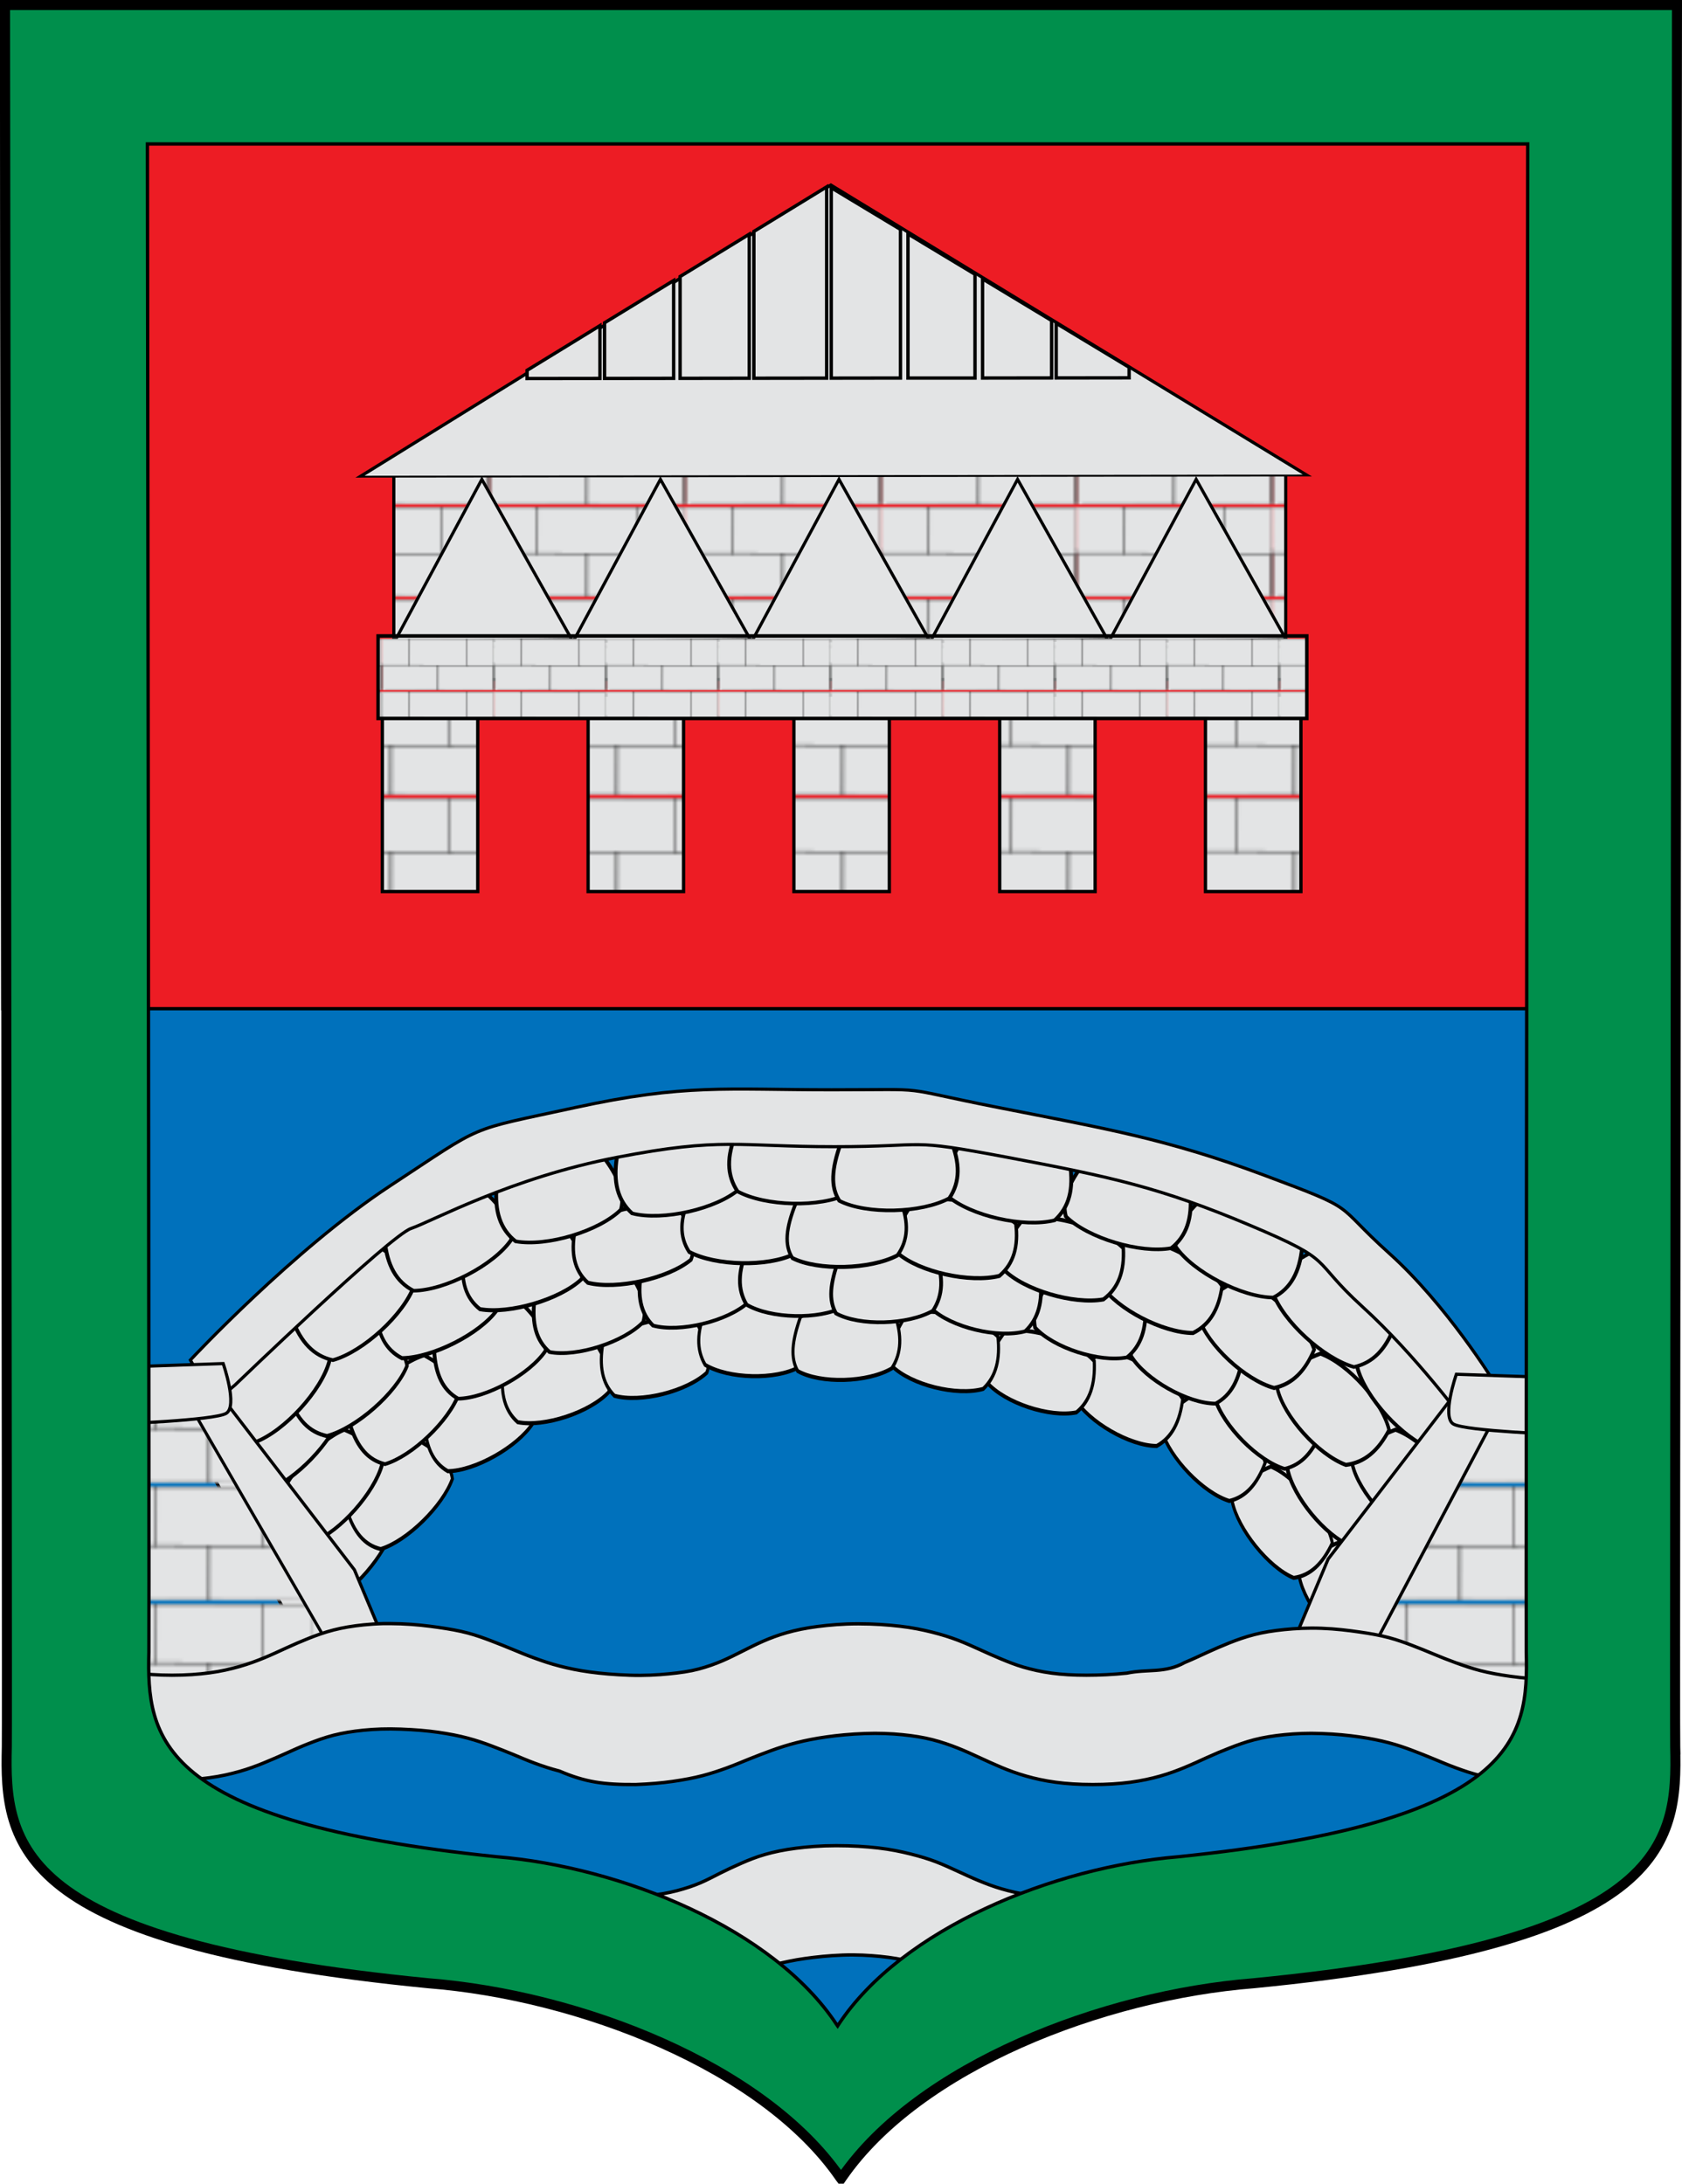 <?xml version="1.0" encoding="UTF-8" standalone="no"?>
<!-- Created with Inkscape (http://www.inkscape.org/) -->
<svg
   xmlns:dc="http://purl.org/dc/elements/1.1/"
   xmlns:cc="http://web.resource.org/cc/"
   xmlns:rdf="http://www.w3.org/1999/02/22-rdf-syntax-ns#"
   xmlns:svg="http://www.w3.org/2000/svg"
   xmlns="http://www.w3.org/2000/svg"
   xmlns:xlink="http://www.w3.org/1999/xlink"
   xmlns:sodipodi="http://sodipodi.sourceforge.net/DTD/sodipodi-0.dtd"
   xmlns:inkscape="http://www.inkscape.org/namespaces/inkscape"
   width="503"
   height="653"
   id="svg3194"
   sodipodi:version="0.32"
   inkscape:version="0.45.1"
   version="1.0"
   sodipodi:docbase="C:\Documents and Settings\ffernandez\Escritorio\Ink"
   sodipodi:docname="Escudo_de_Ea.svg"
   inkscape:output_extension="org.inkscape.output.svg.inkscape">
  <defs
     id="defs3196">
    <pattern
       inkscape:collect="always"
       xlink:href="#pattern19333"
       id="pattern25024"
       patternTransform="matrix(0.866,0,0,1.033,-1315.662,489.17)" />
    <pattern
       inkscape:collect="always"
       xlink:href="#pattern19333"
       id="pattern25022"
       patternTransform="matrix(0.866,0,0,1.033,-1315.662,489.17)" />
    <pattern
       inkscape:collect="always"
       xlink:href="#pattern19333"
       id="pattern25020"
       patternTransform="matrix(0.938,0,0,0.936,-1357.251,497.345)" />
    <pattern
       inkscape:collect="always"
       xlink:href="#pattern19333"
       id="pattern25018"
       patternTransform="matrix(0.938,0,0,0.936,-1357.251,497.345)" />
    <pattern
       inkscape:collect="always"
       xlink:href="#pattern19333"
       id="pattern25016"
       patternTransform="matrix(0.938,0,0,0.936,-1357.251,497.345)" />
    <pattern
       inkscape:collect="always"
       xlink:href="#pattern19333"
       id="pattern25014"
       patternTransform="matrix(0.938,0,0,0.936,-1357.251,497.345)" />
    <pattern
       inkscape:collect="always"
       xlink:href="#pattern19333"
       id="pattern25012"
       patternTransform="matrix(0.938,0,0,0.936,-1357.251,497.345)" />
    <pattern
       inkscape:collect="always"
       xlink:href="#pattern19333"
       id="pattern23241"
       patternTransform="matrix(0.813,0,0,0.812,-1357.251,497.345)" />
    <pattern
       inkscape:collect="always"
       xlink:href="#pattern19333"
       id="pattern22270"
       patternTransform="matrix(0.466,0,0,0.465,-1357.251,497.345)" />
    <pattern
       patternUnits="userSpaceOnUse"
       width="71.524"
       height="33.151"
       patternTransform="translate(-1397.835,493.209)"
       id="pattern28905">
      <g
         style="fill:#e9b703;fill-opacity:1"
         id="g27918"
         transform="matrix(1.073,0,0,1.073,578.627,-400.185)">
        <rect
           style="fill:#e9b703;fill-opacity:1;stroke:none"
           width="66.355"
           height="30.882"
           x="-538.751"
           y="372.795"
           id="rect27920" />
        <rect
           style="fill:#e9b703;fill-opacity:1;stroke:none"
           width="66.355"
           height="30.882"
           x="-538.751"
           y="372.795"
           id="rect27922" />
        <path
           id="path27924"
           d="M -537.022,372.995 L -473.013,373.137 L -473.03,403.088 L -537.039,402.946 L -537.022,372.995 z "
           style="fill:#e9b703;fill-opacity:1;fill-rule:nonzero;stroke:#000000;stroke-width:0.401;stroke-linecap:square;stroke-linejoin:miter;marker-start:none;stroke-miterlimit:4;stroke-dasharray:none;stroke-opacity:1;display:inline" />
        <path
           sodipodi:nodetypes="cccc"
           id="path27926"
           d="M -538.491,403.447 L -538.473,387.488 L -505.713,387.524 L -505.731,403.484"
           style="fill:#e9b703;fill-opacity:1;fill-rule:nonzero;stroke:#000000;stroke-width:0.3;stroke-linecap:square;stroke-linejoin:miter;marker-start:none;stroke-miterlimit:4;stroke-dasharray:none;stroke-opacity:1;display:inline" />
        <path
           id="path27928"
           d="M -505.728,403.49 L -505.71,387.595 L -472.757,387.632 L -472.776,403.527"
           style="fill:#e9b703;fill-opacity:1;fill-rule:nonzero;stroke:#000000;stroke-width:0.3;stroke-linecap:square;stroke-linejoin:miter;marker-start:none;stroke-miterlimit:4;stroke-dasharray:none;stroke-opacity:1;display:inline"
           sodipodi:nodetypes="cccc" />
        <path
           id="path27930"
           d="M -523.063,372.97 L -487.87,373.006 L -487.89,388.955 L -523.083,388.919 L -523.063,372.97 z "
           style="fill:#e9b703;fill-opacity:1;fill-rule:nonzero;stroke:#000000;stroke-width:0.311;stroke-linecap:square;stroke-linejoin:miter;marker-start:none;stroke-miterlimit:4;stroke-dasharray:none;stroke-opacity:1;display:inline" />
        <path
           id="path27932"
           d="M -472.563,388.98 C -477.883,388.974 -483.203,388.968 -488.523,388.962 C -488.517,383.642 -488.511,378.322 -488.505,373.002 C -483.185,373.008 -477.865,373.014 -472.545,373.02"
           style="fill:#e9b703;fill-opacity:1;fill-rule:nonzero;stroke:#000000;stroke-width:0.3;stroke-linecap:square;stroke-linejoin:miter;marker-start:none;stroke-miterlimit:4;stroke-dasharray:none;stroke-opacity:1;display:inline" />
        <path
           sodipodi:nodetypes="cccc"
           id="path27934"
           d="M -538.854,372.947 L -522.624,372.964 L -522.642,388.922 L -538.872,388.904"
           style="fill:#e9b703;fill-opacity:1;fill-rule:nonzero;stroke:#000000;stroke-width:0.303;stroke-linecap:square;stroke-linejoin:miter;marker-start:none;stroke-miterlimit:4;stroke-dasharray:none;stroke-opacity:1;display:inline" />
      </g>
    </pattern>
    <linearGradient
       id="linearGradient8135">
      <stop
         style="stop-color:#5d070b;stop-opacity:1;"
         offset="0"
         id="stop8137" />
      <stop
         id="stop8139"
         offset="0.5"
         style="stop-color:#ed1c24;stop-opacity:1;" />
      <stop
         style="stop-color:#5d070a;stop-opacity:1;"
         offset="1"
         id="stop8141" />
    </linearGradient>
    <linearGradient
       inkscape:collect="always"
       xlink:href="#linearGradient8135"
       id="linearGradient11920"
       gradientUnits="userSpaceOnUse"
       gradientTransform="matrix(1.177,0,0,1.177,657.882,-545.552)"
       x1="-418.389"
       y1="700.106"
       x2="-136.183"
       y2="700.106" />
    <linearGradient
       y2="700.106"
       x2="-136.183"
       y1="700.106"
       x1="-418.389"
       gradientTransform="matrix(1.177,0,0,1.177,657.882,-545.552)"
       gradientUnits="userSpaceOnUse"
       id="linearGradient5484"
       xlink:href="#linearGradient8135"
       inkscape:collect="always" />
    <linearGradient
       id="linearGradient5476">
      <stop
         id="stop5478"
         offset="0"
         style="stop-color:#5d070b;stop-opacity:1;" />
      <stop
         style="stop-color:#ed1c24;stop-opacity:1;"
         offset="0.5"
         id="stop5480" />
      <stop
         id="stop5482"
         offset="1"
         style="stop-color:#5d070a;stop-opacity:1;" />
    </linearGradient>
    <clipPath
       id="id8">
      <path
         id="path12958"
         d="M 4900000,12100000 C 4798880,11883710 4548060,11522950 4274700,11522950 C 3333120,11522950 2391540,11522950 1449950,11522950 C 707530,11522950 100000,10918030 100000,10178620 L 100000,100020 L 4900000,100020 L 9700000,100020 L 9700000,10178620 C 9700000,10918030 9092470,11522950 8350050,11522950 C 7408460,11522950 6466880,11522950 5525300,11522950 C 5251940,11522950 5001120,11883710 4900000,12100000 z " />
    </clipPath>
    <clipPath
       id="id3">
      <path
         id="path12943"
         d="M 3178550,6435350 C 3751800,6435350 4325730,6435340 4899320,6435340 C 5472900,6435340 6047170,6435350 6621450,6435350 L 6640260,6552730 C 6692040,6581930 6730950,6850060 6697270,6908440 L 6705400,6959170 C 6755590,6993130 6792860,7249140 6761850,7311320 L 6770230,7363630 C 6821590,7394130 6860080,7659080 6827110,7718500 L 6835360,7769970 C 6885340,7804440 6922420,8058990 6891770,8121660 L 6900240,8174560 C 6951140,8206430 6989150,8467860 6956960,8528400 L 6965120,8579300 L 6965790,8583470 C 6988540,8593990 7004450,8617090 7004450,8643690 L 7004450,8824730 L 7022140,8935070 L 7029990,8984060 C 7082710,9010300 7122600,9285660 7087300,9341620 L 7094850,9388760 C 7148740,9411020 7189920,9695760 7152530,9748470 L 7214070,10132230 C 6442110,10132230 5670110,10132230 4899080,10132230 C 4128040,10132230 3356520,10132230 2585930,10132230 L 2648420,9742650 C 2618030,9679620 2654940,9426400 2704740,9391390 L 2712390,9343690 C 2674220,9292250 2715840,9004010 2770170,8983250 L 2777530,8937310 C 2740940,8883360 2781620,8602080 2835070,8578310 L 2842700,8530770 C 2807680,8474390 2847400,8200230 2899960,8173510 L 2907860,8124230 C 2874390,8065540 2913200,7798200 2964870,7768740 L 2972560,7720760 C 2936760,7665570 2976950,7387910 3029950,7362620 L 3075000,7081530 L 3075000,7022430 C 3075000,7005800 3081220,6990530 3091450,6978850 L 3102380,6910670 C 3065860,6856610 3106490,6575710 3159900,6551760 L 3178550,6435350 z " />
    </clipPath>
    <linearGradient
       y2="343.12"
       x2="416.203"
       y1="343.12"
       x1="133.797"
       gradientTransform="matrix(1.14,0,0,1.14,-479.5,1178.73)"
       gradientUnits="userSpaceOnUse"
       id="linearGradient9130"
       xlink:href="#linearGradient8929"
       inkscape:collect="always" />
    <linearGradient
       y2="343.12"
       x2="416.203"
       y1="343.12"
       x1="133.797"
       gradientTransform="matrix(1.14,0,0,1.14,-479.5,1178.73)"
       gradientUnits="userSpaceOnUse"
       id="linearGradient9094"
       xlink:href="#linearGradient8929"
       inkscape:collect="always" />
    <linearGradient
       id="linearGradient8215">
      <stop
         id="stop8217"
         offset="0"
         style="stop-color:#5d070b;stop-opacity:1;" />
      <stop
         style="stop-color:#ed1c24;stop-opacity:1;"
         offset="0.5"
         id="stop8219" />
      <stop
         id="stop8221"
         offset="1"
         style="stop-color:#5d070a;stop-opacity:1;" />
    </linearGradient>
    <linearGradient
       gradientTransform="matrix(1.14,0,0,1.14,-508.531,1753.776)"
       y2="343.12"
       x2="416.203"
       y1="343.12"
       x1="133.797"
       gradientUnits="userSpaceOnUse"
       id="linearGradient7861"
       xlink:href="#linearGradient8929"
       inkscape:collect="always" />
    <linearGradient
       id="linearGradient8929">
      <stop
         style="stop-color:#776201;stop-opacity:1;"
         offset="0"
         id="stop8931" />
      <stop
         id="stop8933"
         offset="0.5"
         style="stop-color:#eac102;stop-opacity:1;" />
      <stop
         style="stop-color:#776201;stop-opacity:1;"
         offset="1"
         id="stop8935" />
    </linearGradient>
    <linearGradient
       inkscape:collect="always"
       xlink:href="#linearGradient8929"
       id="linearGradient8287"
       gradientUnits="userSpaceOnUse"
       gradientTransform="matrix(1.14,0,0,1.14,-479.5,1178.73)"
       x1="133.797"
       y1="343.12"
       x2="416.203"
       y2="343.12" />
    <linearGradient
       inkscape:collect="always"
       xlink:href="#linearGradient8929"
       id="linearGradient8315"
       gradientUnits="userSpaceOnUse"
       gradientTransform="matrix(1.14,0,0,1.14,614.129,703.278)"
       x1="133.797"
       y1="343.12"
       x2="416.203"
       y2="343.12" />
    <linearGradient
       inkscape:collect="always"
       xlink:href="#linearGradient8929"
       id="linearGradient8351"
       gradientUnits="userSpaceOnUse"
       gradientTransform="matrix(1.14,0,0,1.14,614.129,703.278)"
       x1="133.797"
       y1="343.12"
       x2="416.203"
       y2="343.12" />
    <linearGradient
       inkscape:collect="always"
       xlink:href="#linearGradient8929"
       id="linearGradient8379"
       gradientUnits="userSpaceOnUse"
       gradientTransform="matrix(1.14,0,0,1.14,614.129,703.278)"
       x1="133.797"
       y1="343.12"
       x2="416.203"
       y2="343.12" />
    <linearGradient
       inkscape:collect="always"
       xlink:href="#linearGradient8929"
       id="linearGradient9103"
       gradientUnits="userSpaceOnUse"
       gradientTransform="matrix(1.14,0,0,1.14,614.129,703.278)"
       x1="133.797"
       y1="343.12"
       x2="416.203"
       y2="343.12" />
    <linearGradient
       id="linearGradient5424">
      <stop
         id="stop5426"
         offset="0"
         style="stop-color:#5d070b;stop-opacity:1;" />
      <stop
         style="stop-color:#ed1c24;stop-opacity:1;"
         offset="0.5"
         id="stop5428" />
      <stop
         id="stop5430"
         offset="1"
         style="stop-color:#5d070a;stop-opacity:1;" />
    </linearGradient>
    <clipPath
       id="id0">
      <path
         id="path19584"
         d="M 14186300,5152250 C 14186300,5152250 14378820,5683670 14655820,5960100 C 14932770,6236530 15134550,6393980 15317940,6457620 C 15501320,6521220 15561370,6529000 15786290,6564360 C 16011200,6599730 16324300,6799880 16324300,6799880 C 16324300,6799880 16231080,6355950 16039160,6146210 C 15847240,5936430 15696860,5756210 15255950,5542640 C 14815080,5329070 14716770,5332170 14507150,5292460 C 14297530,5252800 14186300,5152250 14186300,5152250 z " />
    </clipPath>
    <clipPath
       id="id1">
      <path
         id="path19587"
         d="M 14186300,5152250 C 14186300,5152250 14378820,5683670 14655820,5960100 C 14932770,6236530 15134550,6393980 15317940,6457620 C 15501320,6521220 15561370,6529000 15786290,6564360 C 16011200,6599730 16324300,6799880 16324300,6799880 C 16324300,6799880 16231080,6355950 16039160,6146210 C 15847240,5936430 15696860,5756210 15255950,5542640 C 14815080,5329070 14716770,5332170 14507150,5292460 C 14297530,5252800 14186300,5152250 14186300,5152250 z " />
    </clipPath>
    <clipPath
       id="id2">
      <path
         id="path19590"
         d="M 17905000,7712850 C 18073520,8364410 17965740,9360050 17380990,9792250 C 17019130,10059750 16677260,10107020 16376780,10183810 C 16076350,10260640 15880690,10357280 15880690,10357280 C 15880690,10357280 15826240,10281910 15860480,10024640 C 15894730,9767370 16336720,9229590 16750100,8823770 C 17163530,8417910 17586690,8075310 17705930,7942530 C 17825130,7809750 17905000,7712850 17905000,7712850 z " />
    </clipPath>
    <clipPath
       id="clipPath5415">
      <path
         id="path19593"
         d="M 17905000,7712850 C 18073520,8364410 17965740,9360050 17380990,9792250 C 17019130,10059750 16677260,10107020 16376780,10183810 C 16076350,10260640 15880690,10357280 15880690,10357280 C 15880690,10357280 15826240,10281910 15860480,10024640 C 15894730,9767370 16336720,9229590 16750100,8823770 C 17163530,8417910 17586690,8075310 17705930,7942530 C 17825130,7809750 17905000,7712850 17905000,7712850 z " />
    </clipPath>
    <clipPath
       id="id4">
      <path
         id="path19596"
         d="M 13581500,896020 C 13581500,896020 13507750,1005420 13521230,1217530 C 13534760,1429720 13520850,1667650 13394930,1871110 C 13269010,2074540 13179400,2188840 12963110,2342420 C 12746770,2496000 12613910,2641020 12613910,2641020 C 12613910,2641020 12628560,2567290 12600770,2333610 C 12572990,2099930 12639030,1767900 12788160,1522660 C 12937260,1277430 13088640,1169960 13240060,1062440 C 13391520,954890 13581500,896020 13581500,896020 z " />
    </clipPath>
    <clipPath
       id="id5">
      <path
         id="path19599"
         d="M 13581500,896020 C 13581500,896020 13507750,1005420 13521230,1217530 C 13534760,1429720 13520850,1667650 13394930,1871110 C 13269010,2074540 13179400,2188840 12963110,2342420 C 12746770,2496000 12613910,2641020 12613910,2641020 C 12613910,2641020 12628560,2567290 12600770,2333610 C 12572990,2099930 12639030,1767900 12788160,1522660 C 12937260,1277430 13088640,1169960 13240060,1062440 C 13391520,954890 13581500,896020 13581500,896020 z " />
    </clipPath>
    <clipPath
       id="id6">
      <path
         id="path19602"
         d="M 12245000,694180 C 12245000,694180 12263490,790010 12381440,894380 C 12499470,998800 12616520,1131070 12656750,1303380 C 12696940,1475740 12709610,1582390 12676310,1775590 C 12642970,1968740 12649000,2114030 12649000,2114030 C 12649000,2114030 12618150,2067620 12481420,1959330 C 12344650,1851050 12205760,1642340 12155920,1435950 C 12106030,1229640 12129340,1094410 12152690,959180 C 12176040,823950 12245000,694180 12245000,694180 z " />
    </clipPath>
    <clipPath
       id="id7">
      <path
         id="path19605"
         d="M 12245000,694180 C 12245000,694180 12263490,790010 12381440,894380 C 12499470,998800 12616520,1131070 12656750,1303380 C 12696940,1475740 12709610,1582390 12676310,1775590 C 12642970,1968740 12649000,2114030 12649000,2114030 C 12649000,2114030 12618150,2067620 12481420,1959330 C 12344650,1851050 12205760,1642340 12155920,1435950 C 12106030,1229640 12129340,1094410 12152690,959180 C 12176040,823950 12245000,694180 12245000,694180 z " />
    </clipPath>
    <clipPath
       id="clipPath5404">
      <path
         id="path19608"
         d="M 13855800,1063560 C 13855800,1063560 14144730,1236390 14395840,1520260 C 14646900,1804080 15009320,2125850 14902180,2599900 C 14794960,3074000 14653620,3080320 14614760,3339730 C 14575910,3599150 14626830,3770220 14626830,3770220 C 14626830,3770220 14383000,3523520 14206080,3269900 C 14029190,3016290 13814960,2784680 13855160,2317540 C 13895350,1850360 13925940,1717060 13919990,1487000 C 13914050,1256930 13855800,1063560 13855800,1063560 z " />
    </clipPath>
    <clipPath
       id="id9">
      <path
         id="path19611"
         d="M 13855800,1063560 C 13855800,1063560 14144730,1236390 14395840,1520260 C 14646900,1804080 15009320,2125850 14902180,2599900 C 14794960,3074000 14653620,3080320 14614760,3339730 C 14575910,3599150 14626830,3770220 14626830,3770220 C 14626830,3770220 14383000,3523520 14206080,3269900 C 14029190,3016290 13814960,2784680 13855160,2317540 C 13895350,1850360 13925940,1717060 13919990,1487000 C 13914050,1256930 13855800,1063560 13855800,1063560 z " />
    </clipPath>
    <clipPath
       id="id10">
      <path
         id="path19614"
         d="M 12394500,3395680 C 12394500,3395680 12811850,3944420 13034430,4022580 C 13256980,4100790 13528460,4187810 13791840,4105950 C 14055180,4024090 14274840,3982840 14458190,3975320 C 14641440,3967880 14933340,4076680 14933340,4076680 C 14933340,4076680 14623180,3565160 14279880,3435210 C 13444760,3119120 13136060,3552010 12394500,3395680 z " />
    </clipPath>
    <clipPath
       id="id11">
      <path
         id="path19617"
         d="M 12394500,3395680 C 12394500,3395680 12811850,3944420 13034430,4022580 C 13256980,4100790 13528460,4187810 13791840,4105950 C 14055180,4024090 14274840,3982840 14458190,3975320 C 14641440,3967880 14933340,4076680 14933340,4076680 C 14933340,4076680 14623180,3565160 14279880,3435210 C 13444760,3119120 13136060,3552010 12394500,3395680 z " />
    </clipPath>
    <clipPath
       id="id12">
      <path
         id="path19620"
         d="M 15415100,2266750 C 15415100,2266750 15072500,3067250 15040750,3598120 C 15009000,4128940 15121780,4606430 15384170,5019470 C 15646520,5432590 15990630,5524080 16064380,5797370 C 16138090,6070620 16184830,6344820 16184830,6344820 C 16184830,6344820 16436200,5568890 16450110,4989950 C 16464070,4411040 16475700,4097140 16285080,3557340 C 16094500,3017540 15910080,2839770 15741730,2656110 C 15573330,2472360 15415100,2266750 15415100,2266750 z " />
    </clipPath>
    <clipPath
       id="id13">
      <path
         id="path19623"
         d="M 15415100,2266750 C 15415100,2266750 15072500,3067250 15040750,3598120 C 15009000,4128940 15121780,4606430 15384170,5019470 C 15646520,5432590 15990630,5524080 16064380,5797370 C 16138090,6070620 16184830,6344820 16184830,6344820 C 16184830,6344820 16436200,5568890 16450110,4989950 C 16464070,4411040 16475700,4097140 16285080,3557340 C 16094500,3017540 15910080,2839770 15741730,2656110 C 15573330,2472360 15415100,2266750 15415100,2266750 z " />
    </clipPath>
    <clipPath
       id="id14">
      <path
         id="path19626"
         d="M 14778300,5948840 C 14778300,5948840 14744050,6582620 14863040,6978300 C 14982060,7373980 15020010,7603400 15258890,7816880 C 15497670,8030360 15592570,8094900 15840580,8240620 C 16088580,8386290 16176460,8311900 16311900,8459600 C 16447340,8607330 16408400,8576220 16408400,8576220 C 16408400,8576220 16456260,8159920 16268950,7694580 C 16081650,7229290 16018230,6996390 15541050,6629930 C 15063870,6263480 14778300,5948840 14778300,5948840 z " />
    </clipPath>
    <clipPath
       id="id15">
      <path
         id="path19629"
         d="M 14778300,5948840 C 14778300,5948840 14744050,6582620 14863040,6978300 C 14982060,7373980 15020010,7603400 15258890,7816880 C 15497670,8030360 15592570,8094900 15840580,8240620 C 16088580,8386290 16176460,8311900 16311900,8459600 C 16447340,8607330 16408400,8576220 16408400,8576220 C 16408400,8576220 16456260,8159920 16268950,7694580 C 16081650,7229290 16018230,6996390 15541050,6629930 C 15063870,6263480 14778300,5948840 14778300,5948840 z " />
    </clipPath>
    <clipPath
       id="id16">
      <path
         id="path19632"
         d="M 14817100,7359190 C 14817100,7359190 14642160,7744560 14622560,8108780 C 14602910,8472960 14617520,8681280 14798320,8973570 C 14979160,9265900 15078200,9394690 15304230,9636270 C 15530230,9877810 15634050,10047200 15634050,10047200 C 15634050,10047200 15922410,9912400 15899710,9442510 C 15877050,8972580 15772410,8747930 15509160,8323420 C 15245990,7899000 15032280,7786500 14933280,7657670 C 14834250,7528890 14817100,7359190 14817100,7359190 z " />
    </clipPath>
    <clipPath
       id="id17">
      <path
         id="path19635"
         d="M 14817100,7359190 C 14817100,7359190 14642160,7744560 14622560,8108780 C 14602910,8472960 14617520,8681280 14798320,8973570 C 14979160,9265900 15078200,9394690 15304230,9636270 C 15530230,9877810 15634050,10047200 15634050,10047200 C 15634050,10047200 15922410,9912400 15899710,9442510 C 15877050,8972580 15772410,8747930 15509160,8323420 C 15245990,7899000 15032280,7786500 14933280,7657670 C 14834250,7528890 14817100,7359190 14817100,7359190 z " />
    </clipPath>
    <clipPath
       id="id18">
      <path
         id="path19638"
         d="M 16890700,8377910 C 17051130,8942290 17125050,9845500 16795330,10364410 C 16616980,10645140 16241680,11040220 16241680,11040220 L 15958610,11235260 L 15003810,11419950 C 15003810,11419950 15606050,10073760 15963870,9583720 C 16246550,9196630 16555640,8723440 16890700,8377910 z " />
    </clipPath>
    <clipPath
       id="id19">
      <path
         id="path19641"
         d="M 16890700,8377910 C 17051130,8942290 17125050,9845500 16795330,10364410 C 16616980,10645140 16241680,11040220 16241680,11040220 L 15958610,11235260 L 15003810,11419950 C 15003810,11419950 15606050,10073760 15963870,9583720 C 16246550,9196630 16555640,8723440 16890700,8377910 z " />
    </clipPath>
    <clipPath
       id="id20">
      <path
         id="path19644"
         d="M 14636800,8617900 C 14636800,8617900 14385650,9019550 14363250,9378490 C 14340890,9737470 14358680,10016090 14444370,10272150 C 14638910,10853640 14843450,11133980 14920430,11806220 L 15473780,10842030 C 15577120,10440810 15364140,9664670 15147630,9293150 C 14931200,8921620 14636800,8617900 14636800,8617900 z " />
    </clipPath>
    <clipPath
       id="id21">
      <path
         id="path19647"
         d="M 14636800,8617900 C 14636800,8617900 14385650,9019550 14363250,9378490 C 14340890,9737470 14358680,10016090 14444370,10272150 C 14638910,10853640 14843450,11133980 14920430,11806220 L 15473780,10842030 C 15577120,10440810 15364140,9664670 15147630,9293150 C 14931200,8921620 14636800,8617900 14636800,8617900 z " />
    </clipPath>
    <clipPath
       id="id22">
      <path
         id="path19650"
         d="M 13618500,13165000 C 13618500,13165000 13805810,12765500 13672690,12491780 C 13539580,12218050 13341760,12063480 13349470,11467820 C 13357180,10870650 13447350,10464360 13763330,9899680 C 13842900,10347570 14249000,10667060 14353770,11133760 C 14426910,11459480 14354710,11848070 14303060,12103190 C 14251450,12358270 14197480,12646940 14197480,12646940 L 14020120,12926900 L 13761260,13161740 L 13618500,13165000 z " />
    </clipPath>
    <clipPath
       id="id23">
      <path
         id="path19653"
         d="M 13618500,13165000 C 13618500,13165000 13805810,12765500 13672690,12491780 C 13539580,12218050 13341760,12063480 13349470,11467820 C 13357180,10870650 13447350,10464360 13763330,9899680 C 13842900,10347570 14249000,10667060 14353770,11133760 C 14426910,11459480 14354710,11848070 14303060,12103190 C 14251450,12358270 14197480,12646940 14197480,12646940 L 14020120,12926900 L 13761260,13161740 L 13618500,13165000 z " />
    </clipPath>
    <clipPath
       id="id24">
      <path
         id="path19656"
         d="M 16911800,4552070 C 17345390,5195780 17459330,5991940 16999470,6647940 C 16741120,7016330 16428070,7174810 16365090,7270590 C 16302070,7366330 16252780,7413080 16252780,7413080 C 16252780,7413080 16069270,6920800 16119500,6571450 C 16169690,6222050 16299440,5856280 16466840,5457210 C 16634290,5058180 16733030,4904090 16787780,4768690 C 16842570,4633240 16911800,4552070 16911800,4552070 z " />
    </clipPath>
    <clipPath
       id="id25">
      <path
         id="path19659"
         d="M 16911800,4552070 C 17345390,5195780 17459330,5991940 16999470,6647940 C 16741120,7016330 16428070,7174810 16365090,7270590 C 16302070,7366330 16252780,7413080 16252780,7413080 C 16252780,7413080 16069270,6920800 16119500,6571450 C 16169690,6222050 16299440,5856280 16466840,5457210 C 16634290,5058180 16733030,4904090 16787780,4768690 C 16842570,4633240 16911800,4552070 16911800,4552070 z " />
    </clipPath>
    <clipPath
       id="id26">
      <path
         id="path19662"
         d="M 17887700,5978240 C 17887700,5978240 17888990,6904050 17620740,7339640 C 17352490,7775200 16983390,8024940 16713930,8236960 C 16444560,8448980 16244120,8612140 16244120,8612140 C 16244120,8612140 16218270,8082830 16362410,7610700 C 16506600,7138580 16710270,6943840 16986750,6740500 C 17263230,6537200 17467730,6334510 17588950,6243110 C 17710130,6151750 17887700,5978240 17887700,5978240 z " />
    </clipPath>
    <clipPath
       id="id27">
      <path
         id="path19665"
         d="M 17887700,5978240 C 17887700,5978240 17888990,6904050 17620740,7339640 C 17352490,7775200 16983390,8024940 16713930,8236960 C 16444560,8448980 16244120,8612140 16244120,8612140 C 16244120,8612140 16218270,8082830 16362410,7610700 C 16506600,7138580 16710270,6943840 16986750,6740500 C 17263230,6537200 17467730,6334510 17588950,6243110 C 17710130,6151750 17887700,5978240 17887700,5978240 z " />
    </clipPath>
    <clipPath
       id="id28">
      <path
         id="path19668"
         d="M 16131400,10733900 C 16493300,10524930 17177130,10811850 17580570,10736090 C 17710360,10711680 17898400,10679760 17898400,10679760 C 17898400,10679760 17808020,11060650 17432590,11353410 C 17057160,11646220 16677510,11850890 16242070,11856220 C 15806670,11861540 15665890,11747070 15424780,11712220 C 15183670,11677330 14841280,11936100 14841280,11936100 C 14876600,11810920 15057490,11382460 15155800,11297120 C 15439210,11051070 15806200,10921640 16131400,10733900 z " />
    </clipPath>
    <clipPath
       id="id29">
      <path
         id="path19671"
         d="M 16131400,10733900 C 16493300,10524930 17177130,10811850 17580570,10736090 C 17710360,10711680 17898400,10679760 17898400,10679760 C 17898400,10679760 17808020,11060650 17432590,11353410 C 17057160,11646220 16677510,11850890 16242070,11856220 C 15806670,11861540 15665890,11747070 15424780,11712220 C 15183670,11677330 14841280,11936100 14841280,11936100 C 14876600,11810920 15057490,11382460 15155800,11297120 C 15439210,11051070 15806200,10921640 16131400,10733900 z " />
    </clipPath>
    <clipPath
       id="id30">
      <path
         id="path19674"
         d="M 10942800,1832570 C 10942800,1832570 11069800,1869180 11268180,1791660 C 11466510,1713970 11697890,1654540 11930600,1711950 C 12163220,1769490 12299740,1819680 12512420,1978200 C 12725140,2136760 12904130,2218660 12904130,2218660 C 12904130,2218660 12829220,2227260 12614640,2325020 C 12400070,2422860 12062930,2461490 11783310,2394760 C 11503690,2328020 11354850,2216990 11205970,2106080 C 11057000,1995130 10942800,1832570 10942800,1832570 z " />
    </clipPath>
    <clipPath
       id="id31">
      <path
         id="path19677"
         d="M 10942800,1832570 C 10942800,1832570 11069800,1869180 11268180,1791660 C 11466510,1713970 11697890,1654540 11930600,1711950 C 12163220,1769490 12299740,1819680 12512420,1978200 C 12725140,2136760 12904130,2218660 12904130,2218660 C 12904130,2218660 12829220,2227260 12614640,2325020 C 12400070,2422860 12062930,2461490 11783310,2394760 C 11503690,2328020 11354850,2216990 11205970,2106080 C 11057000,1995130 10942800,1832570 10942800,1832570 z " />
    </clipPath>
    <clipPath
       id="id32">
      <path
         id="path19680"
         d="M 11216900,2958840 C 11216900,2958840 11343980,2922570 11470720,2751590 C 11597370,2580690 11761590,2407690 11989340,2333050 C 12217190,2258330 12359520,2228420 12624060,2249950 C 12888740,2271600 13084060,2246040 13084060,2246040 C 13084060,2246040 13025130,2293050 12895460,2489590 C 12765750,2686230 12500860,2897690 12228470,2989350 C 11955960,3081180 11770760,3066050 11585440,3050970 C 11400280,3035930 11216900,2958840 11216900,2958840 z " />
    </clipPath>
    <clipPath
       id="id33">
      <path
         id="path19683"
         d="M 11216900,2958840 C 11216900,2958840 11343980,2922570 11470720,2751590 C 11597370,2580690 11761590,2407690 11989340,2333050 C 12217190,2258330 12359520,2228420 12624060,2249950 C 12888740,2271600 13084060,2246040 13084060,2246040 C 13084060,2246040 13025130,2293050 12895460,2489590 C 12765750,2686230 12500860,2897690 12228470,2989350 C 11955960,3081180 11770760,3066050 11585440,3050970 C 11400280,3035930 11216900,2958840 11216900,2958840 z " />
    </clipPath>
    <clipPath
       id="id34">
      <path
         id="path19686"
         d="M 13692900,11728500 C 13692900,11728500 13262030,11754150 12961940,12027490 C 12661940,12300740 12570400,12382340 12449910,12878270 C 12329290,13374200 12409330,13429240 12336400,13605210 C 12263340,13781180 12303490,14017820 12303490,14017820 L 12492950,13824450 L 12673490,13615910 C 12673490,13615910 13309290,12963220 13424310,12807880 C 13630960,12528660 13546910,12202080 13651370,11898400 C 13683120,11806100 13692900,11728500 13692900,11728500 z " />
    </clipPath>
    <clipPath
       id="id35">
      <path
         id="path19689"
         d="M 13692900,11728500 C 13692900,11728500 13262030,11754150 12961940,12027490 C 12661940,12300740 12570400,12382340 12449910,12878270 C 12329290,13374200 12409330,13429240 12336400,13605210 C 12263340,13781180 12303490,14017820 12303490,14017820 L 12492950,13824450 L 12673490,13615910 C 12673490,13615910 13309290,12963220 13424310,12807880 C 13630960,12528660 13546910,12202080 13651370,11898400 C 13683120,11806100 13692900,11728500 13692900,11728500 z " />
    </clipPath>
    <clipPath
       id="id36">
      <path
         id="path19692"
         d="M 14450300,12388500 C 14777910,12129250 15496290,12313860 15884390,12180350 C 16009310,12137370 16190630,12078500 16190630,12078500 C 16190630,12078500 16156820,12468470 15828080,12812580 C 15499350,13156730 15153600,13414340 14723540,13482840 C 14293530,13551290 14137590,13458470 13893930,13458990 C 13650320,13459510 13127480,13474290 13127480,13474290 C 13144150,13345330 13482450,13186080 13567310,13087330 C 13811740,12802780 14155940,12621440 14450300,12388500 z " />
    </clipPath>
    <clipPath
       id="id37">
      <path
         id="path19695"
         d="M 14450300,12388500 C 14777910,12129250 15496290,12313860 15884390,12180350 C 16009310,12137370 16190630,12078500 16190630,12078500 C 16190630,12078500 16156820,12468470 15828080,12812580 C 15499350,13156730 15153600,13414340 14723540,13482840 C 14293530,13551290 14137590,13458470 13893930,13458990 C 13650320,13459510 13127480,13474290 13127480,13474290 C 13144150,13345330 13482450,13186080 13567310,13087330 C 13811740,12802780 14155940,12621440 14450300,12388500 z " />
    </clipPath>
    <clipPath
       id="id38">
      <path
         id="path19698"
         d="M 14684500,13624900 C 14684500,13624900 14440720,14050650 14009580,14218200 C 13578450,14385830 13448790,14437740 12880410,14310160 C 12312110,14182620 12296220,14073300 12079230,14058780 C 11862280,14044290 11832040,14013830 11832040,14013830 L 11838070,13976660 C 12328090,13650420 12854820,13458600 13444350,13353540 C 13834380,13284010 14126160,13534440 14489650,13581370 C 14600110,13595630 14684500,13624900 14684500,13624900 z " />
    </clipPath>
    <clipPath
       id="id39">
      <path
         id="path19701"
         d="M 14684500,13624900 C 14684500,13624900 14440720,14050650 14009580,14218200 C 13578450,14385830 13448790,14437740 12880410,14310160 C 12312110,14182620 12296220,14073300 12079230,14058780 C 11862280,14044290 11832040,14013830 11832040,14013830 L 11838070,13976660 C 12328090,13650420 12854820,13458600 13444350,13353540 C 13834380,13284010 14126160,13534440 14489650,13581370 C 14600110,13595630 14684500,13624900 14684500,13624900 z " />
    </clipPath>
    <linearGradient
       id="linearGradient4476">
      <stop
         id="stop4478"
         offset="0"
         style="stop-color:#403800;stop-opacity:1;" />
      <stop
         style="stop-color:#c8af00;stop-opacity:1;"
         offset="0.5"
         id="stop3321" />
      <stop
         id="stop4480"
         offset="1"
         style="stop-color:#403900;stop-opacity:1;" />
    </linearGradient>
    <linearGradient
       y2="343.12"
       x2="416.203"
       y1="343.12"
       x1="133.797"
       gradientTransform="matrix(1.14,0,0,1.14,-148.075,614.272)"
       gradientUnits="userSpaceOnUse"
       id="linearGradient7738"
       xlink:href="#linearGradient4476"
       inkscape:collect="always" />
    <linearGradient
       id="linearGradient2892">
      <stop
         style="stop-color:#403800;stop-opacity:1;"
         offset="0"
         id="stop2894" />
      <stop
         id="stop2896"
         offset="0.5"
         style="stop-color:#c8af00;stop-opacity:1;" />
      <stop
         style="stop-color:#403900;stop-opacity:1;"
         offset="1"
         id="stop2898" />
    </linearGradient>
    <pattern
       patternUnits="userSpaceOnUse"
       width="71.524"
       height="33.151"
       patternTransform="translate(-1397.835,493.209)"
       id="pattern19333">
      <g
         style="fill:#e3e4e5;fill-opacity:1"
         id="g19315"
         transform="matrix(1.073,0,0,1.073,578.627,-400.185)">
        <rect
           style="fill:#e3e4e5;fill-opacity:1;stroke:none"
           width="66.355"
           height="30.882"
           x="-538.751"
           y="372.795"
           id="rect19317" />
        <rect
           style="fill:#e3e4e5;fill-opacity:1;stroke:none"
           width="66.355"
           height="30.882"
           x="-538.751"
           y="372.795"
           id="rect19319" />
        <path
           id="path19321"
           d="M -537.022,372.995 L -473.013,373.137 L -473.03,403.088 L -537.039,402.946 L -537.022,372.995 z "
           style="fill:#e3e4e5;fill-opacity:1;fill-rule:nonzero;stroke:#000000;stroke-width:0.401;stroke-linecap:square;stroke-linejoin:miter;marker-start:none;stroke-miterlimit:4;stroke-dasharray:none;stroke-opacity:1;display:inline" />
        <path
           sodipodi:nodetypes="cccc"
           id="path19323"
           d="M -538.491,403.447 L -538.473,387.488 L -505.713,387.524 L -505.731,403.484"
           style="fill:#e3e4e5;fill-opacity:1;fill-rule:nonzero;stroke:#000000;stroke-width:0.3;stroke-linecap:square;stroke-linejoin:miter;marker-start:none;stroke-miterlimit:4;stroke-dasharray:none;stroke-opacity:1;display:inline" />
        <path
           id="path19325"
           d="M -505.728,403.49 L -505.71,387.595 L -472.757,387.632 L -472.776,403.527"
           style="fill:#e3e4e5;fill-opacity:1;fill-rule:nonzero;stroke:#000000;stroke-width:0.3;stroke-linecap:square;stroke-linejoin:miter;marker-start:none;stroke-miterlimit:4;stroke-dasharray:none;stroke-opacity:1;display:inline"
           sodipodi:nodetypes="cccc" />
        <path
           id="path19327"
           d="M -523.063,372.97 L -487.87,373.006 L -487.89,388.955 L -523.083,388.919 L -523.063,372.97 z "
           style="fill:#e3e4e5;fill-opacity:1;fill-rule:nonzero;stroke:#000000;stroke-width:0.311;stroke-linecap:square;stroke-linejoin:miter;marker-start:none;stroke-miterlimit:4;stroke-dasharray:none;stroke-opacity:1;display:inline" />
        <path
           id="path19329"
           d="M -472.563,388.98 C -477.883,388.974 -483.203,388.968 -488.523,388.962 C -488.517,383.642 -488.511,378.322 -488.505,373.002 C -483.185,373.008 -477.865,373.014 -472.545,373.02"
           style="fill:#e3e4e5;fill-opacity:1;fill-rule:nonzero;stroke:#000000;stroke-width:0.3;stroke-linecap:square;stroke-linejoin:miter;marker-start:none;stroke-miterlimit:4;stroke-dasharray:none;stroke-opacity:1;display:inline" />
        <path
           sodipodi:nodetypes="cccc"
           id="path19331"
           d="M -538.854,372.947 L -522.624,372.964 L -522.642,388.922 L -538.872,388.904"
           style="fill:#e3e4e5;fill-opacity:1;fill-rule:nonzero;stroke:#000000;stroke-width:0.303;stroke-linecap:square;stroke-linejoin:miter;marker-start:none;stroke-miterlimit:4;stroke-dasharray:none;stroke-opacity:1;display:inline" />
      </g>
    </pattern>
  </defs>
  <sodipodi:namedview
     id="base"
     pagecolor="#ffffff"
     bordercolor="#666666"
     borderopacity="1.0"
     gridtolerance="10000"
     guidetolerance="10"
     objecttolerance="10"
     inkscape:pageopacity="0.0"
     inkscape:pageshadow="2"
     inkscape:zoom="0.68670604"
     inkscape:cx="47.368773"
     inkscape:cy="279.63103"
     inkscape:document-units="px"
     inkscape:current-layer="layer2"
     inkscape:window-width="1024"
     inkscape:window-height="712"
     inkscape:window-x="-4"
     inkscape:window-y="-4"
     showgrid="false"
     height="650px"
     width="550px"
     showguides="true"
     inkscape:guide-bbox="true" />
  <g
     inkscape:groupmode="layer"
     id="layer3"
     inkscape:label="Timbre"
     transform="translate(978.804,-213.885)"
     style="display:inline" />
  <g
     inkscape:label="Escudo"
     inkscape:groupmode="layer"
     id="layer1"
     transform="translate(978.804,-213.885)"
     style="display:inline" />
  <g
     inkscape:groupmode="layer"
     id="layer4"
     inkscape:label="Piezas"
     style="display:inline"
     transform="translate(1035.233,-290.525)">
    <g
       id="g5818"
       inkscape:label="Piezas"
       transform="translate(873,-55.32)" />
    <g
       id="g5820"
       inkscape:label="Muebles"
       transform="translate(873,-55.32)" />
    <g
       id="g5822"
       inkscape:label="Ornamentos"
       transform="translate(873,-55.32)" />
  </g>
  <g
     inkscape:groupmode="layer"
     id="layer5"
     inkscape:label="Muebles"
     style="display:inline"
     transform="translate(1035.233,-290.525)">
    <g
       inkscape:label="Escudo"
       id="g5438"
       transform="translate(-582.739,640.167)"
       style="display:inline" />
    <g
       id="g5440"
       inkscape:label="Piezas"
       style="display:inline"
       transform="translate(-526.311,563.527)" />
    <g
       id="g5559"
       inkscape:label="Ornamento"
       transform="translate(-526.311,563.527)" />
    <g
       id="g5561"
       inkscape:label="Borde 3px"
       style="display:inline"
       transform="translate(-526.311,563.527)" />
  </g>
  <g
     inkscape:groupmode="layer"
     id="layer6"
     inkscape:label="Ornamentos"
     style="display:inline"
     transform="translate(1035.233,-290.525)" />
  <g
     inkscape:groupmode="layer"
     id="layer2"
     inkscape:label="Borde 3px"
     style="display:inline"
     transform="translate(1035.233,-290.525)">
    <path
       style="fill:#0071bc;fill-opacity:1;fill-rule:evenodd;stroke:none;stroke-width:3;stroke-linecap:butt;stroke-linejoin:miter;stroke-miterlimit:4;stroke-dasharray:none;stroke-opacity:1;display:inline"
       d="M -1034.762,291.805 C -1034.762,291.805 -1034.039,805.714 -1034.223,812.71 C -1034.983,842.116 -1031.6,871.304 -908.168,883.368 C -863.001,886.922 -808.035,908.141 -785.032,941.428 C -784.935,941.558 -784.841,941.679 -784.746,941.805 L -784.492,941.428 C -761.49,908.141 -706.523,886.922 -661.356,883.368 C -537.924,871.304 -534.541,842.116 -535.301,812.71 C -535.485,805.714 -534.762,291.805 -534.762,291.805 L -1034.762,291.805 z "
       id="path57039"
       sodipodi:nodetypes="cccccccccc" />
    <path
       id="path57041"
       d="M -1021.024,327.838 C -1020.82,448.583 -1021.435,569.341 -1020.712,690.077 C -1016.865,798.434 -933.925,897.403 -828.012,920.287 C -730.029,944.157 -620.34,901.26 -565.035,816.666 C -531.913,769.355 -519.714,710.806 -522.446,653.813 C -522.446,545.155 -522.446,436.497 -522.446,327.838 C -688.638,327.838 -854.831,327.838 -1021.024,327.838 z "
       style="color:#000000;fill:none;fill-opacity:1;fill-rule:evenodd;stroke:none;stroke-width:1;stroke-linecap:butt;stroke-linejoin:miter;marker:none;marker-start:none;marker-mid:none;marker-end:none;stroke-miterlimit:4;stroke-dasharray:none;stroke-dashoffset:0;stroke-opacity:1;visibility:visible;display:inline;overflow:visible;enable-background:accumulate" />
    <path
       style="fill:#e3e4e5;fill-opacity:1;fill-rule:evenodd;stroke:#000000;stroke-width:0.946px;stroke-linecap:butt;stroke-linejoin:miter;stroke-opacity:1"
       d="M -974.732,713.171 C -970.273,719.551 -933.707,767.399 -933.707,767.399 L -902.493,722.741 L -830.254,685.526 L -728.584,692.969 L -680.424,713.171 L -646.535,745.07 L -629.59,771.652 L -601.051,719.551 L -650.102,670.64 L -734.827,644.058 L -828.47,639.805 L -906.952,665.324 L -974.732,713.171 z "
       id="path16407" />
    <g
       style="display:inline"
       id="g16490"
       transform="matrix(0.776,0,0,1.033,-175.449,13.669)">
      <path
         sodipodi:nodetypes="ccccc"
         id="path16492"
         d="M -996.109,722.177 C -993.265,714.113 -980.531,703.014 -970.641,699.978 C -962.315,702.738 -957.846,705.664 -956.552,710.035 C -959.396,718.098 -972.13,729.197 -982.02,732.233 C -988.435,731.577 -992.883,728.125 -996.109,722.177 z "
         style="fill:#e3e4e5;fill-opacity:1;fill-rule:evenodd;stroke:#000000;stroke-width:1.18;stroke-miterlimit:4;stroke-dasharray:none;stroke-opacity:1" />
      <path
         sodipodi:nodetypes="ccccc"
         id="path16494"
         d="M -974.192,705.37 C -970.521,697.519 -956.71,687.351 -946.57,685.035 C -938.591,688.396 -934.46,691.644 -933.632,696.105 C -937.303,703.957 -951.114,714.124 -961.254,716.441 C -967.556,715.32 -971.611,711.548 -974.192,705.37 z "
         style="fill:#e3e4e5;fill-opacity:1;fill-rule:evenodd;stroke:#000000;stroke-width:1.18;stroke-miterlimit:4;stroke-dasharray:none;stroke-opacity:1" />
      <path
         sodipodi:nodetypes="ccccc"
         id="path16496"
         d="M -944.315,680.315 C -938.354,673.452 -921.969,666.517 -911.545,666.445 C -904.96,671.442 -902.021,675.499 -902.622,680.027 C -908.583,686.891 -924.968,693.826 -935.391,693.897 C -941.071,691.446 -943.774,686.894 -944.315,680.315 z "
         style="fill:#e3e4e5;fill-opacity:1;fill-rule:evenodd;stroke:#000000;stroke-width:1.18;stroke-miterlimit:4;stroke-dasharray:none;stroke-opacity:1" />
      <path
         sodipodi:nodetypes="ccccc"
         id="path16498"
         d="M -914.145,664.896 C -906.8,659.022 -889.262,654.679 -879.069,656.209 C -873.751,662.164 -871.783,666.629 -873.376,671.017 C -880.722,676.891 -898.259,681.235 -908.452,679.705 C -913.452,676.407 -915.079,671.489 -914.145,664.896 z "
         style="fill:#e3e4e5;fill-opacity:1;fill-rule:evenodd;stroke:#000000;stroke-width:1.18;stroke-miterlimit:4;stroke-dasharray:none;stroke-opacity:1" />
      <path
         sodipodi:nodetypes="ccccc"
         id="path16500"
         d="M -875.64,656.924 C -867.842,651.47 -850.028,648.132 -840.012,650.246 C -835.213,656.507 -833.625,661.085 -835.574,665.382 C -843.372,670.835 -861.186,674.173 -871.202,672.059 C -875.905,668.474 -877.116,663.462 -875.64,656.924 z "
         style="fill:#e3e4e5;fill-opacity:1;fill-rule:evenodd;stroke:#000000;stroke-width:1.18;stroke-miterlimit:4;stroke-dasharray:none;stroke-opacity:1" />
      <path
         sodipodi:nodetypes="ccccc"
         id="path16502"
         d="M -836.066,647.407 C -826.976,643.644 -808.871,643.971 -799.857,648.062 C -797.07,655.157 -796.88,659.958 -800.009,663.769 C -809.099,667.533 -827.204,667.206 -836.218,663.115 C -839.693,658.658 -839.395,653.508 -836.066,647.407 z "
         style="fill:#e3e4e5;fill-opacity:1;fill-rule:evenodd;stroke:#000000;stroke-width:1.18;stroke-miterlimit:4;stroke-dasharray:none;stroke-opacity:1" />
      <path
         sodipodi:nodetypes="ccccc"
         id="path16504"
         d="M -568.596,736.715 C -570.792,728.659 -582.635,717.596 -592.282,714.589 C -600.831,717.374 -605.535,720.313 -607.181,724.688 C -604.985,732.744 -593.142,743.807 -583.495,746.814 C -577.026,746.139 -572.301,742.674 -568.596,736.715 z "
         style="fill:#e3e4e5;fill-opacity:1;fill-rule:evenodd;stroke:#000000;stroke-width:1.18;stroke-miterlimit:4;stroke-dasharray:none;stroke-opacity:1;display:inline" />
      <path
         sodipodi:nodetypes="ccccc"
         id="path16506"
         d="M -594.517,714.686 C -596.713,706.63 -608.556,695.567 -618.203,692.56 C -626.752,695.345 -631.456,698.284 -633.103,702.659 C -630.906,710.715 -619.063,721.778 -609.417,724.785 C -602.948,724.11 -598.222,720.645 -594.517,714.686 z "
         style="fill:#e3e4e5;fill-opacity:1;fill-rule:evenodd;stroke:#000000;stroke-width:1.18;stroke-miterlimit:4;stroke-dasharray:none;stroke-opacity:1" />
      <path
         sodipodi:nodetypes="ccccc"
         id="path16508"
         d="M -620.384,691.406 C -623.424,683.564 -636.419,673.436 -646.374,671.149 C -654.624,674.534 -659.017,677.794 -660.203,682.259 C -657.163,690.1 -644.168,700.229 -634.214,702.515 C -627.82,701.376 -623.462,697.592 -620.384,691.406 z "
         style="fill:#e3e4e5;fill-opacity:1;fill-rule:evenodd;stroke:#000000;stroke-width:1.18;stroke-miterlimit:4;stroke-dasharray:none;stroke-opacity:1" />
      <path
         sodipodi:nodetypes="ccccc"
         id="path16510"
         d="M -652.183,672.992 C -657.593,666.146 -673.423,659.258 -683.842,659.217 C -690.829,664.235 -694.095,668.3 -693.858,672.827 C -688.448,679.674 -672.619,686.562 -662.2,686.603 C -656.322,684.134 -653.253,679.574 -652.183,672.992 z "
         style="fill:#e3e4e5;fill-opacity:1;fill-rule:evenodd;stroke:#000000;stroke-width:1.18;stroke-miterlimit:4;stroke-dasharray:none;stroke-opacity:1" />
      <path
         sodipodi:nodetypes="ccccc"
         id="path16512"
         d="M -686.273,662.051 C -693.147,656.198 -710.338,651.905 -720.654,653.465 C -726.452,659.437 -728.78,663.908 -727.539,668.292 C -720.665,674.145 -703.474,678.438 -693.158,676.878 C -687.892,673.565 -685.869,668.641 -686.273,662.051 z "
         style="fill:#e3e4e5;fill-opacity:1;fill-rule:evenodd;stroke:#000000;stroke-width:1.18;stroke-miterlimit:4;stroke-dasharray:none;stroke-opacity:1" />
      <path
         sodipodi:nodetypes="ccccc"
         id="path16514"
         d="M -723.414,654.922 C -730.774,649.492 -748.321,646.205 -758.509,648.349 C -763.812,654.625 -765.768,659.208 -764.164,663.499 C -756.804,668.93 -739.256,672.217 -729.069,670.073 C -724.077,666.474 -722.463,661.458 -723.414,654.922 z "
         style="fill:#e3e4e5;fill-opacity:1;fill-rule:evenodd;stroke:#000000;stroke-width:1.18;stroke-miterlimit:4;stroke-dasharray:none;stroke-opacity:1" />
      <path
         sodipodi:nodetypes="ccccc"
         id="path16516"
         d="M -763.189,648.434 C -771.978,644.697 -790.111,645.077 -799.456,649.194 C -802.813,656.299 -803.39,661.101 -800.567,664.904 C -791.778,668.641 -773.645,668.261 -764.301,664.143 C -760.466,659.675 -760.351,654.526 -763.189,648.434 z "
         style="fill:#e3e4e5;fill-opacity:1;fill-rule:evenodd;stroke:#000000;stroke-width:1.18;stroke-miterlimit:4;stroke-dasharray:none;stroke-opacity:1" />
    </g>
    <g
       id="g15266"
       style="fill:#e3e4e5;fill-opacity:1;stroke:#000000;stroke-width:0.165;stroke-miterlimit:4;stroke-dasharray:none;stroke-opacity:1"
       transform="matrix(6.769,-1.2858748e-2,-0.21,6.783,-1408.818,269.488)">
      <path
         sodipodi:nodetypes="ccccc"
         id="path15268"
         d="M 69.559,69.657 C 69.857,68.426 71.308,66.735 72.461,66.273 C 73.458,66.697 73.999,67.144 74.173,67.812 C 73.875,69.043 72.424,70.734 71.271,71.196 C 70.51,71.094 69.968,70.566 69.559,69.657 z "
         style="fill:#e3e4e5;fill-opacity:1;fill-rule:evenodd;stroke:#000000;stroke-width:0.165;stroke-miterlimit:4;stroke-dasharray:none;stroke-opacity:1" />
      <path
         sodipodi:nodetypes="ccccc"
         id="path15270"
         d="M 72.724,66.097 C 73.121,64.899 74.704,63.349 75.89,62.998 C 76.848,63.513 77.352,64.01 77.471,64.691 C 77.074,65.889 75.492,67.438 74.305,67.79 C 73.555,67.617 73.059,67.04 72.724,66.097 z "
         style="fill:#e3e4e5;fill-opacity:1;fill-rule:evenodd;stroke:#000000;stroke-width:0.165;stroke-miterlimit:4;stroke-dasharray:none;stroke-opacity:1" />
      <path
         sodipodi:nodetypes="ccccc"
         id="path15272"
         d="M 76.323,62.834 C 76.995,61.787 78.897,60.732 80.128,60.723 C 80.929,61.488 81.296,62.108 81.246,62.799 C 80.575,63.846 78.672,64.901 77.442,64.91 C 76.759,64.534 76.418,63.839 76.323,62.834 z "
         style="fill:#e3e4e5;fill-opacity:1;fill-rule:evenodd;stroke:#000000;stroke-width:0.165;stroke-miterlimit:4;stroke-dasharray:none;stroke-opacity:1" />
      <path
         sodipodi:nodetypes="ccccc"
         id="path15274"
         d="M 80.677,60.599 C 81.516,59.704 83.567,59.045 84.778,59.281 C 85.434,60.191 85.688,60.873 85.521,61.543 C 84.681,62.438 82.63,63.097 81.419,62.862 C 80.813,62.357 80.598,61.606 80.677,60.599 z "
         style="fill:#e3e4e5;fill-opacity:1;fill-rule:evenodd;stroke:#000000;stroke-width:0.165;stroke-miterlimit:4;stroke-dasharray:none;stroke-opacity:1" />
      <path
         sodipodi:nodetypes="ccccc"
         id="path15276"
         d="M 85.358,59.391 C 86.253,58.56 88.342,58.054 89.535,58.379 C 90.131,59.336 90.34,60.036 90.13,60.691 C 89.235,61.522 87.147,62.028 85.954,61.703 C 85.382,61.154 85.215,60.389 85.358,59.391 z "
         style="fill:#e3e4e5;fill-opacity:1;fill-rule:evenodd;stroke:#000000;stroke-width:0.165;stroke-miterlimit:4;stroke-dasharray:none;stroke-opacity:1" />
      <path
         sodipodi:nodetypes="ccccc"
         id="path15278"
         d="M 90.001,58.391 C 91.057,57.819 93.196,57.873 94.28,58.499 C 94.643,59.583 94.689,60.316 94.337,60.898 C 93.281,61.47 91.142,61.416 90.058,60.79 C 89.626,60.108 89.637,59.322 90.001,58.391 z "
         style="fill:#e3e4e5;fill-opacity:1;fill-rule:evenodd;stroke:#000000;stroke-width:0.165;stroke-miterlimit:4;stroke-dasharray:none;stroke-opacity:1" />
      <path
         sodipodi:nodetypes="ccccc"
         id="path15280"
         d="M 118.8,69.941 C 118.503,68.71 117.051,67.018 115.898,66.557 C 114.901,66.98 114.36,67.428 114.186,68.096 C 114.484,69.326 115.935,71.018 117.088,71.479 C 117.849,71.378 118.391,70.85 118.8,69.941 z "
         style="fill:#e3e4e5;fill-opacity:1;fill-rule:evenodd;stroke:#000000;stroke-width:0.165;stroke-miterlimit:4;stroke-dasharray:none;stroke-opacity:1" />
      <path
         sodipodi:nodetypes="ccccc"
         id="path15282"
         d="M 115.635,66.38 C 115.238,65.182 113.656,63.633 112.469,63.282 C 111.511,63.797 111.007,64.293 110.888,64.975 C 111.285,66.173 112.868,67.722 114.054,68.074 C 114.804,67.901 115.301,67.324 115.635,66.38 z "
         style="fill:#e3e4e5;fill-opacity:1;fill-rule:evenodd;stroke:#000000;stroke-width:0.165;stroke-miterlimit:4;stroke-dasharray:none;stroke-opacity:1" />
      <path
         sodipodi:nodetypes="ccccc"
         id="path15284"
         d="M 112.036,63.118 C 111.364,62.071 109.462,61.016 108.231,61.007 C 107.43,61.772 107.064,62.392 107.113,63.083 C 107.784,64.13 109.687,65.185 110.917,65.193 C 111.6,64.818 111.941,64.122 112.036,63.118 z "
         style="fill:#e3e4e5;fill-opacity:1;fill-rule:evenodd;stroke:#000000;stroke-width:0.165;stroke-miterlimit:4;stroke-dasharray:none;stroke-opacity:1" />
      <path
         sodipodi:nodetypes="ccccc"
         id="path15286"
         d="M 107.682,60.883 C 106.843,59.988 104.792,59.328 103.581,59.564 C 102.925,60.475 102.671,61.157 102.838,61.827 C 103.678,62.722 105.729,63.381 106.94,63.145 C 107.546,62.641 107.761,61.889 107.682,60.883 z "
         style="fill:#e3e4e5;fill-opacity:1;fill-rule:evenodd;stroke:#000000;stroke-width:0.165;stroke-miterlimit:4;stroke-dasharray:none;stroke-opacity:1" />
      <path
         sodipodi:nodetypes="ccccc"
         id="path15288"
         d="M 103.001,59.675 C 102.106,58.844 100.018,58.338 98.825,58.663 C 98.228,59.62 98.019,60.319 98.229,60.975 C 99.124,61.806 101.212,62.312 102.405,61.987 C 102.977,61.438 103.144,60.673 103.001,59.675 z "
         style="fill:#e3e4e5;fill-opacity:1;fill-rule:evenodd;stroke:#000000;stroke-width:0.165;stroke-miterlimit:4;stroke-dasharray:none;stroke-opacity:1" />
      <path
         sodipodi:nodetypes="ccccc"
         id="path15290"
         d="M 98.358,58.675 C 97.302,58.103 95.163,58.157 94.079,58.783 C 93.716,59.867 93.671,60.6 94.022,61.182 C 95.078,61.754 97.218,61.7 98.302,61.073 C 98.733,60.392 98.722,59.606 98.358,58.675 z "
         style="fill:#e3e4e5;fill-opacity:1;fill-rule:evenodd;stroke:#000000;stroke-width:0.165;stroke-miterlimit:4;stroke-dasharray:none;stroke-opacity:1" />
    </g>
    <g
       id="g16475"
       transform="matrix(0.866,0,0,1.033,-104.983,-20.119)">
      <path
         sodipodi:nodetypes="ccccc"
         id="path15242"
         d="M -996.109,722.177 C -993.265,714.113 -980.531,703.014 -970.641,699.978 C -962.315,702.738 -957.846,705.664 -956.552,710.035 C -959.396,718.098 -972.13,729.197 -982.02,732.233 C -988.435,731.577 -992.883,728.125 -996.109,722.177 z "
         style="fill:#e3e4e5;fill-opacity:1;fill-rule:evenodd;stroke:#000000;stroke-width:1.18;stroke-miterlimit:4;stroke-dasharray:none;stroke-opacity:1" />
      <path
         sodipodi:nodetypes="ccccc"
         id="path15244"
         d="M -974.192,705.37 C -970.521,697.519 -956.71,687.351 -946.57,685.035 C -938.591,688.396 -934.46,691.644 -933.632,696.105 C -937.303,703.957 -951.114,714.124 -961.254,716.441 C -967.556,715.32 -971.611,711.548 -974.192,705.37 z "
         style="fill:#e3e4e5;fill-opacity:1;fill-rule:evenodd;stroke:#000000;stroke-width:1.18;stroke-miterlimit:4;stroke-dasharray:none;stroke-opacity:1" />
      <path
         sodipodi:nodetypes="ccccc"
         id="path15246"
         d="M -944.315,680.315 C -938.354,673.452 -921.969,666.517 -911.545,666.445 C -904.96,671.442 -902.021,675.499 -902.622,680.027 C -908.583,686.891 -924.968,693.826 -935.391,693.897 C -941.071,691.446 -943.774,686.894 -944.315,680.315 z "
         style="fill:#e3e4e5;fill-opacity:1;fill-rule:evenodd;stroke:#000000;stroke-width:1.18;stroke-miterlimit:4;stroke-dasharray:none;stroke-opacity:1" />
      <path
         sodipodi:nodetypes="ccccc"
         id="path15248"
         d="M -914.145,664.896 C -906.8,659.022 -889.262,654.679 -879.069,656.209 C -873.751,662.164 -871.783,666.629 -873.376,671.017 C -880.722,676.891 -898.259,681.235 -908.452,679.705 C -913.452,676.407 -915.079,671.489 -914.145,664.896 z "
         style="fill:#e3e4e5;fill-opacity:1;fill-rule:evenodd;stroke:#000000;stroke-width:1.18;stroke-miterlimit:4;stroke-dasharray:none;stroke-opacity:1" />
      <path
         sodipodi:nodetypes="ccccc"
         id="path15250"
         d="M -875.64,656.924 C -867.842,651.47 -850.028,648.132 -840.012,650.246 C -835.213,656.507 -833.625,661.085 -835.574,665.382 C -843.372,670.835 -861.186,674.173 -871.202,672.059 C -875.905,668.474 -877.116,663.462 -875.64,656.924 z "
         style="fill:#e3e4e5;fill-opacity:1;fill-rule:evenodd;stroke:#000000;stroke-width:1.18;stroke-miterlimit:4;stroke-dasharray:none;stroke-opacity:1" />
      <path
         sodipodi:nodetypes="ccccc"
         id="path15252"
         d="M -836.066,647.407 C -826.976,643.644 -808.871,643.971 -799.857,648.062 C -797.07,655.157 -796.88,659.958 -800.009,663.769 C -809.099,667.533 -827.204,667.206 -836.218,663.115 C -839.693,658.658 -839.395,653.508 -836.066,647.407 z "
         style="fill:#e3e4e5;fill-opacity:1;fill-rule:evenodd;stroke:#000000;stroke-width:1.18;stroke-miterlimit:4;stroke-dasharray:none;stroke-opacity:1" />
      <path
         sodipodi:nodetypes="ccccc"
         id="path16473"
         d="M -568.596,736.715 C -570.792,728.659 -582.635,717.596 -592.282,714.589 C -600.831,717.374 -605.535,720.313 -607.181,724.688 C -604.985,732.744 -593.142,743.807 -583.495,746.814 C -577.026,746.139 -572.301,742.674 -568.596,736.715 z "
         style="fill:#e3e4e5;fill-opacity:1;fill-rule:evenodd;stroke:#000000;stroke-width:1.18;stroke-miterlimit:4;stroke-dasharray:none;stroke-opacity:1;display:inline" />
      <path
         sodipodi:nodetypes="ccccc"
         id="path15254"
         d="M -594.517,714.686 C -596.713,706.63 -608.556,695.567 -618.203,692.56 C -626.752,695.345 -631.456,698.284 -633.103,702.659 C -630.906,710.715 -619.063,721.778 -609.417,724.785 C -602.948,724.11 -598.222,720.645 -594.517,714.686 z "
         style="fill:#e3e4e5;fill-opacity:1;fill-rule:evenodd;stroke:#000000;stroke-width:1.18;stroke-miterlimit:4;stroke-dasharray:none;stroke-opacity:1" />
      <path
         sodipodi:nodetypes="ccccc"
         id="path15256"
         d="M -620.384,691.406 C -623.424,683.564 -636.419,673.436 -646.374,671.149 C -654.624,674.534 -659.017,677.794 -660.203,682.259 C -657.163,690.1 -644.168,700.229 -634.214,702.515 C -627.82,701.376 -623.462,697.592 -620.384,691.406 z "
         style="fill:#e3e4e5;fill-opacity:1;fill-rule:evenodd;stroke:#000000;stroke-width:1.18;stroke-miterlimit:4;stroke-dasharray:none;stroke-opacity:1" />
      <path
         sodipodi:nodetypes="ccccc"
         id="path15258"
         d="M -652.183,672.992 C -657.593,666.146 -673.423,659.258 -683.842,659.217 C -690.829,664.235 -694.095,668.3 -693.858,672.827 C -688.448,679.674 -672.619,686.562 -662.2,686.603 C -656.322,684.134 -653.253,679.574 -652.183,672.992 z "
         style="fill:#e3e4e5;fill-opacity:1;fill-rule:evenodd;stroke:#000000;stroke-width:1.18;stroke-miterlimit:4;stroke-dasharray:none;stroke-opacity:1" />
      <path
         sodipodi:nodetypes="ccccc"
         id="path15260"
         d="M -686.273,662.051 C -693.147,656.198 -710.338,651.905 -720.654,653.465 C -726.452,659.437 -728.78,663.908 -727.539,668.292 C -720.665,674.145 -703.474,678.438 -693.158,676.878 C -687.892,673.565 -685.869,668.641 -686.273,662.051 z "
         style="fill:#e3e4e5;fill-opacity:1;fill-rule:evenodd;stroke:#000000;stroke-width:1.18;stroke-miterlimit:4;stroke-dasharray:none;stroke-opacity:1" />
      <path
         sodipodi:nodetypes="ccccc"
         id="path15262"
         d="M -723.414,654.922 C -730.774,649.492 -748.321,646.205 -758.509,648.349 C -763.812,654.625 -765.768,659.208 -764.164,663.499 C -756.804,668.93 -739.256,672.217 -729.069,670.073 C -724.077,666.474 -722.463,661.458 -723.414,654.922 z "
         style="fill:#e3e4e5;fill-opacity:1;fill-rule:evenodd;stroke:#000000;stroke-width:1.18;stroke-miterlimit:4;stroke-dasharray:none;stroke-opacity:1" />
      <path
         sodipodi:nodetypes="ccccc"
         id="path15264"
         d="M -763.189,648.434 C -771.978,644.697 -790.111,645.077 -799.456,649.194 C -802.813,656.299 -803.39,661.101 -800.567,664.904 C -791.778,668.641 -773.645,668.261 -764.301,664.143 C -760.466,659.675 -760.351,654.526 -763.189,648.434 z "
         style="fill:#e3e4e5;fill-opacity:1;fill-rule:evenodd;stroke:#000000;stroke-width:1.18;stroke-miterlimit:4;stroke-dasharray:none;stroke-opacity:1" />
    </g>
    <g
       id="g15200"
       style="fill:#e3e4e5;fill-opacity:1;stroke:#000000;stroke-width:0.15;stroke-miterlimit:4;stroke-dasharray:none;stroke-opacity:1"
       transform="matrix(7.682,0,0,7.209,-1506.494,208.56)">
      <path
         sodipodi:nodetypes="ccccc"
         id="rect15175"
         d="M 69.559,69.657 C 69.857,68.426 71.308,66.735 72.461,66.273 C 73.458,66.697 73.999,67.144 74.173,67.812 C 73.875,69.043 72.424,70.734 71.271,71.196 C 70.51,71.094 69.968,70.566 69.559,69.657 z "
         style="fill:#e3e4e5;fill-opacity:1;fill-rule:evenodd;stroke:#000000;stroke-width:0.15;stroke-miterlimit:4;stroke-dasharray:none;stroke-opacity:1" />
      <path
         sodipodi:nodetypes="ccccc"
         id="path15178"
         d="M 72.724,66.097 C 73.121,64.899 74.704,63.349 75.89,62.998 C 76.848,63.513 77.352,64.01 77.471,64.691 C 77.074,65.889 75.492,67.438 74.305,67.79 C 73.555,67.617 73.059,67.04 72.724,66.097 z "
         style="fill:#e3e4e5;fill-opacity:1;fill-rule:evenodd;stroke:#000000;stroke-width:0.15;stroke-miterlimit:4;stroke-dasharray:none;stroke-opacity:1" />
      <path
         sodipodi:nodetypes="ccccc"
         id="path15180"
         d="M 76.323,62.834 C 76.995,61.787 78.897,60.732 80.128,60.723 C 80.929,61.488 81.296,62.108 81.246,62.799 C 80.575,63.846 78.672,64.901 77.442,64.91 C 76.759,64.534 76.418,63.839 76.323,62.834 z "
         style="fill:#e3e4e5;fill-opacity:1;fill-rule:evenodd;stroke:#000000;stroke-width:0.15;stroke-miterlimit:4;stroke-dasharray:none;stroke-opacity:1" />
      <path
         sodipodi:nodetypes="ccccc"
         id="path15182"
         d="M 80.677,60.599 C 81.516,59.704 83.567,59.045 84.778,59.281 C 85.434,60.191 85.688,60.873 85.521,61.543 C 84.681,62.438 82.63,63.097 81.419,62.862 C 80.813,62.357 80.598,61.606 80.677,60.599 z "
         style="fill:#e3e4e5;fill-opacity:1;fill-rule:evenodd;stroke:#000000;stroke-width:0.15;stroke-miterlimit:4;stroke-dasharray:none;stroke-opacity:1" />
      <path
         sodipodi:nodetypes="ccccc"
         id="path15184"
         d="M 85.358,59.391 C 86.253,58.56 88.342,58.054 89.535,58.379 C 90.131,59.336 90.34,60.036 90.13,60.691 C 89.235,61.522 87.147,62.028 85.954,61.703 C 85.382,61.154 85.215,60.389 85.358,59.391 z "
         style="fill:#e3e4e5;fill-opacity:1;fill-rule:evenodd;stroke:#000000;stroke-width:0.15;stroke-miterlimit:4;stroke-dasharray:none;stroke-opacity:1" />
      <path
         sodipodi:nodetypes="ccccc"
         id="path15186"
         d="M 90.001,58.391 C 91.057,57.819 93.196,57.873 94.28,58.499 C 94.643,59.583 94.689,60.316 94.337,60.898 C 93.281,61.47 91.142,61.416 90.058,60.79 C 89.626,60.108 89.637,59.322 90.001,58.391 z "
         style="fill:#e3e4e5;fill-opacity:1;fill-rule:evenodd;stroke:#000000;stroke-width:0.15;stroke-miterlimit:4;stroke-dasharray:none;stroke-opacity:1" />
      <path
         sodipodi:nodetypes="ccccc"
         id="path15188"
         d="M 118.8,69.941 C 118.503,68.71 117.051,67.018 115.898,66.557 C 114.901,66.98 114.36,67.428 114.186,68.096 C 114.484,69.326 115.935,71.018 117.088,71.479 C 117.849,71.378 118.391,70.85 118.8,69.941 z "
         style="fill:#e3e4e5;fill-opacity:1;fill-rule:evenodd;stroke:#000000;stroke-width:0.15;stroke-miterlimit:4;stroke-dasharray:none;stroke-opacity:1" />
      <path
         sodipodi:nodetypes="ccccc"
         id="path15190"
         d="M 115.635,66.38 C 115.238,65.182 113.656,63.633 112.469,63.282 C 111.511,63.797 111.007,64.293 110.888,64.975 C 111.285,66.173 112.868,67.722 114.054,68.074 C 114.804,67.901 115.301,67.324 115.635,66.38 z "
         style="fill:#e3e4e5;fill-opacity:1;fill-rule:evenodd;stroke:#000000;stroke-width:0.15;stroke-miterlimit:4;stroke-dasharray:none;stroke-opacity:1" />
      <path
         sodipodi:nodetypes="ccccc"
         id="path15192"
         d="M 112.036,63.118 C 111.364,62.071 109.462,61.016 108.231,61.007 C 107.43,61.772 107.064,62.392 107.113,63.083 C 107.784,64.13 109.687,65.185 110.917,65.193 C 111.6,64.818 111.941,64.122 112.036,63.118 z "
         style="fill:#e3e4e5;fill-opacity:1;fill-rule:evenodd;stroke:#000000;stroke-width:0.15;stroke-miterlimit:4;stroke-dasharray:none;stroke-opacity:1" />
      <path
         sodipodi:nodetypes="ccccc"
         id="path15194"
         d="M 107.682,60.883 C 106.843,59.988 104.792,59.328 103.581,59.564 C 102.925,60.475 102.671,61.157 102.838,61.827 C 103.678,62.722 105.729,63.381 106.94,63.145 C 107.546,62.641 107.761,61.889 107.682,60.883 z "
         style="fill:#e3e4e5;fill-opacity:1;fill-rule:evenodd;stroke:#000000;stroke-width:0.15;stroke-miterlimit:4;stroke-dasharray:none;stroke-opacity:1" />
      <path
         sodipodi:nodetypes="ccccc"
         id="path15196"
         d="M 103.001,59.675 C 102.106,58.844 100.018,58.338 98.825,58.663 C 98.228,59.62 98.019,60.319 98.229,60.975 C 99.124,61.806 101.212,62.312 102.405,61.987 C 102.977,61.438 103.144,60.673 103.001,59.675 z "
         style="fill:#e3e4e5;fill-opacity:1;fill-rule:evenodd;stroke:#000000;stroke-width:0.15;stroke-miterlimit:4;stroke-dasharray:none;stroke-opacity:1" />
      <path
         sodipodi:nodetypes="ccccc"
         id="path15198"
         d="M 98.358,58.675 C 97.302,58.103 95.163,58.157 94.079,58.783 C 93.716,59.867 93.671,60.6 94.022,61.182 C 95.078,61.754 97.218,61.7 98.302,61.073 C 98.733,60.392 98.722,59.606 98.358,58.675 z "
         style="fill:#e3e4e5;fill-opacity:1;fill-rule:evenodd;stroke:#000000;stroke-width:0.15;stroke-miterlimit:4;stroke-dasharray:none;stroke-opacity:1" />
    </g>
    <path
       style="fill:#e3e4e5;fill-opacity:1;fill-rule:evenodd;stroke:#000000;stroke-width:0.946px;stroke-linecap:butt;stroke-linejoin:miter;stroke-opacity:1"
       d="M -983.65,708.918 L -967.597,709.981 L -929.248,759.956 L -914.087,796.107 L -936.383,798.234 L -983.65,708.918 z "
       id="path16399" />
    <path
       style="fill:url(#pattern25024);fill-opacity:1;fill-rule:evenodd;stroke:#000000;stroke-width:0.918px;stroke-linecap:butt;stroke-linejoin:miter;stroke-opacity:1"
       d="M -999.706,708.892 L -980.12,707.84 L -926.56,800.398 L -998.824,802.502 L -999.706,708.892 z "
       id="path16393"
       sodipodi:nodetypes="ccccc" />
    <path
       style="fill:url(#pattern25022);fill-opacity:1;fill-rule:evenodd;stroke:#000000;stroke-width:0.918px;stroke-linecap:butt;stroke-linejoin:miter;stroke-opacity:1;display:inline"
       d="M -567.604,705.702 L -587.19,704.65 L -640.75,797.208 L -568.486,799.312 L -567.604,705.702 z "
       id="path16403"
       sodipodi:nodetypes="ccccc" />
    <path
       style="fill:#e3e4e5;fill-opacity:1;fill-rule:evenodd;stroke:#000000;stroke-width:0.946px;stroke-linecap:butt;stroke-linejoin:miter;stroke-opacity:1;display:inline"
       d="M -583.66,705.728 L -599.713,706.792 L -638.062,756.766 L -653.223,792.917 L -630.927,795.044 L -583.66,705.728 z "
       id="path16401" />
    <path
       style="fill:#e3e4e5;fill-opacity:1;fill-rule:evenodd;stroke:#000000;stroke-width:1;stroke-linecap:butt;stroke-linejoin:miter;stroke-miterlimit:4;stroke-dasharray:none;stroke-opacity:1;display:inline"
       d="M -920.582,776.041 C -922.689,776.093 -924.628,776.229 -926.488,776.416 C -929.795,776.748 -932.774,777.261 -935.457,777.947 C -938.139,778.633 -940.617,779.532 -942.926,780.447 C -945.234,781.362 -947.43,782.328 -949.613,783.322 C -951.796,784.315 -953.961,785.345 -956.269,786.291 C -958.578,787.236 -960.962,788.12 -963.644,788.884 C -966.327,789.649 -969.244,790.31 -972.551,790.759 C -975.857,791.209 -979.589,791.478 -983.769,791.478 C -987.95,791.478 -991.664,791.209 -994.957,790.759 C -998.249,790.31 -1001.108,789.649 -1003.769,788.884 C -1006.43,788.12 -1008.8,787.236 -1011.082,786.291 C -1013.364,785.345 -1015.604,784.315 -1017.769,783.322 C -1019.935,782.328 -1022.061,781.354 -1024.363,780.447 C -1026.666,779.54 -1029.136,778.633 -1031.832,777.947 C -1031.955,777.916 -1032.082,777.884 -1032.207,777.853 C -1032.2,795.077 -1032.219,805.921 -1032.238,809.322 C -1032.104,809.355 -1031.965,809.382 -1031.832,809.416 C -1029.137,810.102 -1026.666,810.915 -1024.363,811.822 C -1022.061,812.729 -1019.935,813.797 -1017.769,814.791 C -1015.604,815.784 -1013.364,816.712 -1011.082,817.666 C -1008.8,818.62 -1006.43,819.495 -1003.769,820.259 C -1001.108,821.024 -998.249,821.685 -994.957,822.134 C -991.664,822.584 -987.95,822.853 -983.769,822.853 C -979.589,822.853 -975.857,822.584 -972.551,822.134 C -969.244,821.685 -966.327,821.024 -963.644,820.259 C -960.962,819.495 -958.578,818.619 -956.269,817.666 C -953.961,816.712 -951.796,815.784 -949.613,814.791 C -947.43,813.797 -945.234,812.814 -942.926,811.916 C -940.617,811.017 -938.139,810.102 -935.457,809.416 C -932.774,808.729 -929.795,808.247 -926.488,807.916 C -923.181,807.584 -919.544,807.446 -915.363,807.603 C -911.115,807.76 -907.496,808.069 -904.207,808.541 C -900.918,809.012 -897.974,809.595 -895.363,810.291 C -892.752,810.987 -890.48,811.76 -888.269,812.603 C -886.059,813.446 -883.868,814.29 -881.769,815.166 C -879.671,816.042 -877.565,816.956 -875.301,817.791 C -873.036,818.625 -870.637,819.438 -867.926,820.134 C -860.255,823.438 -854.691,824.238 -845.113,824.166 C -840.966,824.009 -837.325,823.7 -834.051,823.228 C -830.776,822.757 -827.799,822.206 -825.144,821.509 C -822.489,820.813 -820.089,820 -817.801,819.166 C -815.512,818.331 -813.381,817.417 -811.207,816.541 C -809.032,815.665 -806.831,814.821 -804.519,813.978 C -802.207,813.135 -799.787,812.362 -797.082,811.666 C -794.376,810.97 -791.401,810.387 -788.051,809.916 C -784.7,809.444 -780.924,809.073 -776.676,808.916 C -772.426,808.759 -768.739,808.928 -765.394,809.259 C -762.05,809.591 -759.09,810.073 -756.394,810.759 C -753.699,811.446 -751.259,812.29 -748.957,813.197 C -746.654,814.104 -744.56,815.078 -742.394,816.072 C -740.228,817.066 -738.02,818.087 -735.738,819.041 C -733.456,819.994 -731.055,820.87 -728.394,821.634 C -725.733,822.399 -722.874,823.029 -719.582,823.478 C -716.289,823.928 -712.606,824.166 -708.426,824.166 C -704.245,824.166 -700.482,823.928 -697.176,823.478 C -693.869,823.029 -690.952,822.399 -688.269,821.634 C -685.587,820.87 -683.234,819.994 -680.926,819.041 C -678.617,818.087 -676.421,817.066 -674.238,816.072 C -672.055,815.078 -669.859,814.158 -667.551,813.259 C -665.242,812.361 -662.795,811.446 -660.113,810.759 C -657.431,810.073 -654.451,809.591 -651.144,809.259 C -647.838,808.928 -644.169,808.759 -639.988,808.916 C -635.74,809.072 -632.058,809.444 -628.769,809.916 C -625.481,810.387 -622.536,810.97 -619.926,811.666 C -617.315,812.362 -615.043,813.135 -612.832,813.978 C -610.621,814.821 -608.493,815.665 -606.394,816.541 C -604.296,817.417 -602.128,818.331 -599.863,819.166 C -597.598,820 -595.231,820.813 -592.519,821.509 C -589.807,822.206 -586.866,822.757 -583.426,823.228 C -579.985,823.7 -576.063,824.009 -571.613,824.166 C -567.095,824.322 -563.289,824.185 -559.894,823.853 C -556.499,823.522 -553.524,823.008 -550.926,822.322 C -548.327,821.636 -546.021,820.791 -543.894,819.884 C -541.768,818.977 -539.813,818.065 -537.832,817.072 C -536.358,816.333 -534.827,815.592 -533.269,814.853 C -533.28,814.289 -533.286,813.73 -533.301,813.166 C -533.326,812.214 -533.336,800.617 -533.332,783.478 C -534.868,784.191 -536.376,784.904 -537.832,785.634 C -539.813,786.628 -541.768,787.665 -543.894,788.572 C -546.021,789.479 -548.327,790.292 -550.926,790.978 C -553.524,791.664 -556.499,792.115 -559.894,792.447 C -563.289,792.779 -567.095,792.979 -571.613,792.822 C -576.063,792.665 -579.985,792.293 -583.426,791.822 C -586.866,791.35 -589.807,790.799 -592.519,790.103 C -595.231,789.407 -597.598,788.577 -599.863,787.759 C -602.128,786.942 -604.296,786.073 -606.394,785.197 C -608.493,784.321 -610.621,783.446 -612.832,782.603 C -615.043,781.76 -617.315,780.924 -619.926,780.228 C -622.536,779.532 -625.481,779.012 -628.769,778.541 C -632.058,778.069 -635.74,777.604 -639.988,777.447 C -644.169,777.29 -647.838,777.49 -651.144,777.822 C -654.451,778.154 -657.431,778.636 -660.113,779.322 C -662.795,780.008 -665.242,780.875 -667.551,781.791 C -669.859,782.706 -672.055,783.672 -674.238,784.666 C -676.421,785.659 -678.617,786.72 -680.926,787.666 C -686.887,790.995 -691.991,789.535 -698.238,790.853 C -702.284,791.271 -706.353,791.478 -710.332,791.478 C -714.31,791.478 -717.683,791.271 -720.769,790.853 C -723.856,790.436 -726.668,789.788 -729.144,789.072 C -731.62,788.356 -733.813,787.457 -735.957,786.572 C -738.1,785.687 -740.108,784.776 -742.207,783.822 C -744.305,782.868 -746.437,781.904 -748.769,781.009 C -751.101,780.115 -753.641,779.319 -756.488,778.603 C -759.335,777.887 -762.501,777.239 -766.144,776.822 C -769.787,776.404 -773.862,776.103 -778.582,776.103 C -783.234,776.103 -787.273,776.466 -790.769,776.916 C -794.266,777.365 -797.291,777.995 -799.957,778.759 C -802.622,779.524 -804.89,780.376 -807.051,781.322 C -809.211,782.268 -811.226,783.297 -813.207,784.291 C -815.187,785.284 -817.143,786.29 -819.269,787.197 C -821.396,788.104 -823.734,788.948 -826.332,789.634 C -828.93,790.321 -831.843,790.74 -835.238,791.072 C -838.633,791.404 -842.502,791.635 -847.019,791.478 C -851.47,791.321 -855.423,790.981 -858.863,790.509 C -862.303,790.038 -865.214,789.424 -867.926,788.728 C -870.637,788.032 -873.036,787.202 -875.301,786.384 C -877.565,785.567 -879.671,784.698 -881.769,783.822 C -883.868,782.946 -886.059,782.071 -888.269,781.228 C -890.48,780.385 -892.752,779.549 -895.363,778.853 C -897.974,778.157 -900.918,777.637 -904.207,777.166 C -907.496,776.694 -911.115,776.26 -915.363,776.103 C -916.408,776.064 -917.439,776.041 -918.426,776.041 C -919.165,776.041 -919.879,776.023 -920.582,776.041 z "
       id="path13062" />
    <path
       style="fill:#e3e4e5;fill-opacity:1;fill-rule:evenodd;stroke:#000000;stroke-width:1;stroke-linecap:butt;stroke-linejoin:miter;stroke-miterlimit:4;stroke-dasharray:none;stroke-opacity:1;display:inline"
       d="M -924.863,842.353 C -927.822,842.353 -930.539,842.542 -933.019,842.791 C -936.326,843.123 -939.274,843.604 -941.957,844.291 C -944.639,844.977 -947.117,845.875 -949.426,846.791 C -951.734,847.706 -953.899,848.578 -956.082,849.572 C -958.265,850.565 -960.492,851.72 -962.801,852.666 C -965.109,853.611 -967.462,854.463 -970.144,855.228 C -972.827,855.993 -975.775,856.623 -979.082,857.072 C -982.388,857.521 -986.12,857.759 -990.301,857.759 C -994.481,857.759 -998.164,857.521 -1001.457,857.072 C -1004.749,856.622 -1007.671,855.993 -1010.332,855.228 C -1012.993,854.463 -1015.3,853.611 -1017.582,852.666 C -1018.217,852.403 -1018.829,852.141 -1019.457,851.853 C -1008.233,862.344 -987.39,871.5 -949.051,878.166 C -946.844,877.309 -944.501,876.41 -941.957,875.759 C -939.274,875.073 -936.326,874.529 -933.019,874.197 C -929.713,873.865 -926.075,873.728 -921.894,873.884 C -917.646,874.041 -913.996,874.382 -910.707,874.853 C -907.418,875.324 -904.443,875.97 -901.832,876.666 C -899.221,877.362 -896.949,878.104 -894.738,878.947 C -892.527,879.79 -890.431,880.665 -888.332,881.541 C -886.233,882.417 -884.034,883.269 -881.769,884.103 C -879.505,884.938 -877.169,885.813 -874.457,886.509 C -866.786,889.813 -861.191,890.582 -851.613,890.509 C -847.466,890.353 -843.794,890.012 -840.519,889.541 C -837.245,889.069 -834.331,888.549 -831.676,887.853 C -829.02,887.157 -826.589,886.281 -824.301,885.447 C -822.012,884.612 -819.881,883.729 -817.707,882.853 C -815.532,881.977 -813.362,881.133 -811.051,880.291 C -808.739,879.448 -806.256,878.706 -803.551,878.009 C -800.845,877.313 -797.901,876.668 -794.551,876.197 C -791.2,875.725 -787.486,875.323 -783.238,875.166 C -778.988,875.009 -775.239,875.24 -771.894,875.572 C -768.55,875.904 -765.621,876.417 -762.926,877.103 C -760.23,877.79 -757.728,878.54 -755.426,879.447 C -753.123,880.354 -751.029,881.453 -748.863,882.447 C -746.697,883.441 -744.489,884.368 -742.207,885.322 C -739.925,886.276 -737.618,887.151 -734.957,887.916 C -732.296,888.68 -729.374,889.341 -726.082,889.791 C -722.789,890.24 -719.075,890.509 -714.894,890.509 C -710.714,890.509 -707.045,890.24 -703.738,889.791 C -700.431,889.341 -697.452,888.68 -694.769,887.916 C -692.087,887.151 -689.703,886.276 -687.394,885.322 C -685.086,884.368 -682.921,883.441 -680.738,882.447 C -678.555,881.453 -676.359,880.471 -674.051,879.572 C -671.742,878.673 -669.264,877.789 -666.582,877.103 C -663.899,876.417 -660.92,875.904 -657.613,875.572 C -654.306,875.24 -650.637,875.009 -646.457,875.166 C -642.209,875.323 -638.589,875.726 -635.301,876.197 C -632.012,876.668 -629.005,877.313 -626.394,878.009 C -625.028,878.374 -623.763,878.768 -622.551,879.166 C -583.263,872.895 -561.061,864.205 -548.676,854.134 C -549.241,854.403 -549.842,854.635 -550.426,854.884 C -552.552,855.791 -554.859,856.573 -557.457,857.259 C -560.055,857.946 -562.937,858.459 -566.332,858.791 C -569.727,859.122 -573.595,859.26 -578.113,859.103 C -582.563,858.946 -586.485,858.637 -589.926,858.166 C -593.366,857.694 -596.307,857.049 -599.019,856.353 C -601.731,855.657 -604.13,854.859 -606.394,854.041 C -608.659,853.223 -610.764,852.385 -612.863,851.509 C -614.962,850.634 -617.121,849.758 -619.332,848.916 C -621.543,848.073 -623.783,847.206 -626.394,846.509 C -629.005,845.813 -632.012,845.262 -635.301,844.791 C -638.589,844.319 -642.209,843.885 -646.457,843.728 C -650.637,843.571 -654.306,843.803 -657.613,844.134 C -660.92,844.466 -663.899,844.917 -666.582,845.603 C -669.264,846.29 -671.742,847.219 -674.051,848.134 C -676.359,849.05 -678.555,849.953 -680.738,850.947 C -682.921,851.94 -685.086,853.033 -687.394,853.978 C -694.686,857.398 -697.494,856.255 -704.738,857.197 C -708.784,857.614 -712.822,857.759 -716.801,857.759 C -720.779,857.759 -724.214,857.614 -727.301,857.197 C -730.387,856.779 -733.168,856.1 -735.644,855.384 C -738.12,854.669 -740.376,853.8 -742.519,852.916 C -744.663,852.031 -746.577,851.12 -748.676,850.166 C -750.774,849.211 -752.937,848.185 -755.269,847.291 C -757.601,846.396 -760.141,845.631 -762.988,844.916 C -765.835,844.2 -768.97,843.552 -772.613,843.134 C -776.256,842.717 -780.424,842.447 -785.144,842.447 C -789.797,842.447 -793.773,842.779 -797.269,843.228 C -800.766,843.678 -803.76,844.307 -806.426,845.072 C -809.091,845.837 -811.359,846.751 -813.519,847.697 C -815.68,848.643 -817.757,849.61 -819.738,850.603 C -821.719,851.597 -823.674,852.665 -825.801,853.572 C -827.927,854.479 -830.202,855.229 -832.801,855.916 C -835.399,856.602 -838.374,857.115 -841.769,857.447 C -845.164,857.779 -849.002,857.916 -853.519,857.759 C -857.97,857.603 -861.891,857.293 -865.332,856.822 C -868.772,856.35 -871.745,855.737 -874.457,855.041 C -877.169,854.345 -879.505,853.577 -881.769,852.759 C -884.034,851.942 -886.233,851.042 -888.332,850.166 C -890.431,849.29 -892.527,848.415 -894.738,847.572 C -896.949,846.729 -899.221,845.893 -901.832,845.197 C -904.443,844.501 -907.418,843.981 -910.707,843.509 C -913.996,843.038 -917.646,842.604 -921.894,842.447 C -922.939,842.408 -923.877,842.353 -924.863,842.353 z "
       id="path13060" />
    <path
       style="fill:#e3e4e5;fill-opacity:1;fill-rule:evenodd;stroke:#000000;stroke-width:1;stroke-linecap:butt;stroke-linejoin:miter;stroke-miterlimit:4;stroke-dasharray:none;stroke-opacity:1;display:inline"
       d="M -780.769,908.697 C -785.422,908.697 -789.398,909.06 -792.894,909.509 C -796.391,909.959 -799.447,910.651 -802.113,911.416 C -804.779,912.18 -807.046,913.032 -809.207,913.978 C -810.043,914.344 -810.839,914.73 -811.644,915.103 C -800.007,922.788 -790.114,931.719 -783.144,941.759 C -782.893,941.743 -782.65,941.743 -782.394,941.728 C -774.92,930.974 -764.097,921.484 -751.363,913.447 C -753.576,912.619 -755.973,911.869 -758.644,911.197 C -761.491,910.481 -764.626,909.833 -768.269,909.416 C -771.912,908.998 -776.049,908.697 -780.769,908.697 z "
       id="path13169" />
    <path
       style="fill:#ed1c24;fill-opacity:1;fill-rule:evenodd;stroke:#000000;stroke-width:1;stroke-linecap:butt;stroke-linejoin:miter;stroke-miterlimit:4;stroke-dasharray:none;stroke-opacity:1;display:inline"
       d="M -1034.771,293.103 C -1034.77,294.211 -1034.563,449.79 -1034.396,592.165 L -535.146,592.165 C -534.979,449.79 -534.773,294.211 -534.771,293.103 L -1034.771,293.103 z "
       id="path10939" />
    <rect
       style="fill:url(#pattern23241);fill-opacity:1;fill-rule:evenodd;stroke:#000000;stroke-width:0.937;stroke-miterlimit:4;stroke-dasharray:none;stroke-opacity:1"
       id="rect13127"
       width="266.724"
       height="62.061"
       x="-917.463"
       y="431.667" />
    <path
       sodipodi:type="star"
       style="fill:#e3e4e5;fill-opacity:1;fill-rule:evenodd;stroke:#000000;stroke-width:0.135;stroke-miterlimit:4;stroke-dasharray:none;stroke-opacity:1"
       id="path13146"
       sodipodi:sides="3"
       sodipodi:cx="34.348804"
       sodipodi:cy="9.6790447"
       sodipodi:r1="14.011162"
       sodipodi:r2="7.0055809"
       sodipodi:arg1="0.52019105"
       sodipodi:arg2="1.5673886"
       inkscape:flatsided="false"
       inkscape:rounded="0"
       inkscape:randomized="0"
       d="M 46.507,16.643 L 34.373,16.685 L 22.239,16.726 L 28.27,6.197 L 34.301,-4.332 L 40.404,6.156 L 46.507,16.643 z "
       transform="matrix(11.674,0,0,4.141,-1187.192,363.802)" />
    <path
       sodipodi:type="star"
       style="fill:#e3e4e5;fill-opacity:1;fill-rule:evenodd;stroke:#000000;stroke-width:0.159;stroke-miterlimit:4;stroke-dasharray:none;stroke-opacity:1"
       id="path13129"
       sodipodi:sides="3"
       sodipodi:cx="-7.4363394"
       sodipodi:cy="12.275862"
       sodipodi:r1="5.3443584"
       sodipodi:r2="2.6721792"
       sodipodi:arg1="2.6087488"
       sodipodi:arg2="3.6559463"
       inkscape:flatsided="false"
       inkscape:rounded="0"
       inkscape:randomized="0"
       d="M -12.04,14.991 L -9.763,10.961 L -7.486,6.932 L -5.135,10.918 L -2.783,14.905 L -7.412,14.948 L -12.04,14.991 z "
       transform="matrix(5.728,0,0,6.017,-848.258,392.157)" />
    <path
       sodipodi:type="star"
       style="fill:#e3e4e5;fill-opacity:1;fill-rule:evenodd;stroke:#000000;stroke-width:0.159;stroke-miterlimit:4;stroke-dasharray:none;stroke-opacity:1"
       id="path13131"
       sodipodi:sides="3"
       sodipodi:cx="-7.4363394"
       sodipodi:cy="12.275862"
       sodipodi:r1="5.3443584"
       sodipodi:r2="2.6721792"
       sodipodi:arg1="2.6087488"
       sodipodi:arg2="3.6559463"
       inkscape:flatsided="false"
       inkscape:rounded="0"
       inkscape:randomized="0"
       d="M -12.04,14.991 L -9.763,10.961 L -7.486,6.932 L -5.135,10.918 L -2.783,14.905 L -7.412,14.948 L -12.04,14.991 z "
       transform="matrix(5.728,0,0,6.017,-794.855,392.157)" />
    <path
       sodipodi:type="star"
       style="fill:#e3e4e5;fill-opacity:1;fill-rule:evenodd;stroke:#000000;stroke-width:0.159;stroke-miterlimit:4;stroke-dasharray:none;stroke-opacity:1"
       id="path13133"
       sodipodi:sides="3"
       sodipodi:cx="-7.4363394"
       sodipodi:cy="12.275862"
       sodipodi:r1="5.3443584"
       sodipodi:r2="2.6721792"
       sodipodi:arg1="2.6087488"
       sodipodi:arg2="3.6559463"
       inkscape:flatsided="false"
       inkscape:rounded="0"
       inkscape:randomized="0"
       d="M -12.04,14.991 L -9.763,10.961 L -7.486,6.932 L -5.135,10.918 L -2.783,14.905 L -7.412,14.948 L -12.04,14.991 z "
       transform="matrix(5.728,0,0,6.017,-741.452,392.157)" />
    <path
       sodipodi:type="star"
       style="fill:#e3e4e5;fill-opacity:1;fill-rule:evenodd;stroke:#000000;stroke-width:0.159;stroke-miterlimit:4;stroke-dasharray:none;stroke-opacity:1"
       id="path13135"
       sodipodi:sides="3"
       sodipodi:cx="-7.4363394"
       sodipodi:cy="12.275862"
       sodipodi:r1="5.3443584"
       sodipodi:r2="2.6721792"
       sodipodi:arg1="2.6087488"
       sodipodi:arg2="3.6559463"
       inkscape:flatsided="false"
       inkscape:rounded="0"
       inkscape:randomized="0"
       d="M -12.04,14.991 L -9.763,10.961 L -7.486,6.932 L -5.135,10.918 L -2.783,14.905 L -7.412,14.948 L -12.04,14.991 z "
       transform="matrix(5.728,0,0,6.017,-688.049,392.157)" />
    <path
       sodipodi:type="star"
       style="fill:#e3e4e5;fill-opacity:1;fill-rule:evenodd;stroke:#000000;stroke-width:0.159;stroke-miterlimit:4;stroke-dasharray:none;stroke-opacity:1"
       id="path13137"
       sodipodi:sides="3"
       sodipodi:cx="-7.4363394"
       sodipodi:cy="12.275862"
       sodipodi:r1="5.3443584"
       sodipodi:r2="2.6721792"
       sodipodi:arg1="2.6087488"
       sodipodi:arg2="3.6559463"
       inkscape:flatsided="false"
       inkscape:rounded="0"
       inkscape:randomized="0"
       d="M -12.04,14.991 L -9.763,10.961 L -7.486,6.932 L -5.135,10.918 L -2.783,14.905 L -7.412,14.948 L -12.04,14.991 z "
       transform="matrix(5.728,0,0,6.017,-634.647,392.157)" />
    <rect
       style="fill:url(#pattern25020);fill-opacity:1;fill-rule:evenodd;stroke:#000000;stroke-width:0.988;stroke-miterlimit:4;stroke-dasharray:none;stroke-opacity:1"
       id="rect13110"
       width="28.541"
       height="58.722"
       x="-920.901"
       y="498.407" />
    <rect
       style="fill:url(#pattern25018);fill-opacity:1;fill-rule:evenodd;stroke:#000000;stroke-width:0.988;stroke-miterlimit:4;stroke-dasharray:none;stroke-opacity:1"
       id="rect13112"
       width="28.541"
       height="58.722"
       x="-859.359"
       y="498.407" />
    <rect
       style="fill:url(#pattern25016);fill-opacity:1;fill-rule:evenodd;stroke:#000000;stroke-width:0.988;stroke-miterlimit:4;stroke-dasharray:none;stroke-opacity:1"
       id="rect13114"
       width="28.541"
       height="58.722"
       x="-797.817"
       y="498.407" />
    <rect
       style="fill:url(#pattern25014);fill-opacity:1;fill-rule:evenodd;stroke:#000000;stroke-width:0.988;stroke-miterlimit:4;stroke-dasharray:none;stroke-opacity:1"
       id="rect13116"
       width="28.541"
       height="58.722"
       x="-736.276"
       y="498.407" />
    <rect
       style="fill:url(#pattern25012);fill-opacity:1;fill-rule:evenodd;stroke:#000000;stroke-width:0.988;stroke-miterlimit:4;stroke-dasharray:none;stroke-opacity:1"
       id="rect13118"
       width="28.541"
       height="58.722"
       x="-674.734"
       y="498.407" />
    <rect
       style="fill:url(#pattern22270);fill-opacity:1;fill-rule:evenodd;stroke:#000000;stroke-width:1.041;stroke-miterlimit:4;stroke-dasharray:none;stroke-opacity:1"
       id="rect13108"
       width="277.723"
       height="24.676"
       x="-922.162"
       y="480.696" />
    <path
       style="fill:#e3e4e5;fill-opacity:1;fill-rule:evenodd;stroke:#000000;stroke-width:1.008;stroke-miterlimit:4;stroke-dasharray:none;stroke-opacity:1"
       d="M -788.018,346.403 L -809.787,359.738 L -809.787,403.632 L -788.018,403.603 L -788.018,346.403 z M -786.641,346.666 L -786.641,403.603 L -765.956,403.574 L -765.956,359.124 L -786.641,346.666 z M -763.7,360.469 L -763.7,403.574 L -743.66,403.574 L -743.66,372.547 L -763.7,360.469 z M -811.164,360.557 L -831.849,373.219 L -831.849,403.662 L -811.164,403.632 L -811.164,360.557 z M -741.404,373.921 L -741.404,403.574 L -720.748,403.545 L -720.748,386.379 L -739.939,374.798 L -741.404,373.921 z M -833.782,374.418 L -834.603,374.915 L -854.438,387.051 L -854.438,403.691 L -833.782,403.662 L -833.782,374.418 z M -719.371,387.198 L -719.371,403.545 L -697.573,403.515 L -697.573,400.357 L -719.371,387.198 z M -855.815,387.899 L -877.613,401.264 L -877.613,403.72 L -855.815,403.691 L -855.815,387.899 z "
       id="path13158" />
    <path
       style="fill:#e3e4e5;fill-opacity:1;fill-rule:evenodd;stroke:#000000;stroke-width:0.946px;stroke-linecap:butt;stroke-linejoin:miter;stroke-opacity:1"
       d="M -978.299,697.222 C -978.299,697.222 -947.308,663.995 -918.546,645.121 C -889.784,626.248 -896.25,628.906 -863.252,621.729 C -830.254,614.552 -818.214,616.413 -786.553,616.413 C -754.893,616.413 -768.94,615.35 -736.61,621.729 C -704.281,628.109 -686.444,631.033 -657.237,641.932 C -628.029,652.83 -636.947,649.906 -619.779,665.324 C -602.611,680.741 -588.565,703.602 -588.565,703.602 L -597.483,715.298 C -597.483,715.298 -611.753,695.893 -627.806,681.273 C -643.859,666.653 -635.164,667.982 -661.696,656.818 C -688.228,645.653 -702.943,642.463 -733.935,636.615 C -764.926,630.767 -756.454,633.425 -785.662,633.425 C -814.869,633.425 -819.106,630.501 -850.766,636.615 C -882.426,642.729 -906.06,655.754 -912.303,657.881 C -918.546,660.007 -964.922,704.665 -964.922,704.665 L -971.164,709.981 L -978.299,697.222 z "
       id="path16397"
       sodipodi:nodetypes="cccccccccccccccccc" />
    <path
       style="fill:#e3e4e5;fill-opacity:1;fill-rule:evenodd;stroke:#000000;stroke-width:0.946px;stroke-linecap:butt;stroke-linejoin:miter;stroke-opacity:1;display:inline"
       d="M -568.498,702.539 L -599.713,701.475 C -599.713,701.475 -604.172,714.235 -600.605,716.361 C -597.037,718.488 -567.607,719.551 -567.607,719.551 L -568.498,702.539 z "
       id="path16405" />
    <path
       style="fill:#e3e4e5;fill-opacity:1;fill-rule:evenodd;stroke:#000000;stroke-width:0.946px;stroke-linecap:butt;stroke-linejoin:miter;stroke-opacity:1"
       d="M -999.703,699.349 L -968.489,698.285 C -968.489,698.285 -964.03,711.045 -967.597,713.171 C -971.164,715.298 -1000.595,716.361 -1000.595,716.361 L -999.703,699.349 z "
       id="path16395" />
    <path
       style="fill:#008f4c;fill-opacity:1;fill-rule:evenodd;stroke:#000000;stroke-width:1;stroke-linecap:butt;stroke-linejoin:miter;stroke-miterlimit:4;stroke-dasharray:none;stroke-opacity:1;display:inline"
       d="M -1033.492,292.481 C -1033.492,292.481 -1032.777,806.392 -1032.961,813.387 C -1033.721,842.793 -1030.33,871.98 -906.898,884.044 C -861.731,887.598 -806.776,908.819 -783.773,942.106 C -783.676,942.236 -783.556,942.356 -783.461,942.481 L -783.211,942.106 C -760.208,908.819 -705.253,887.598 -660.086,884.044 C -536.654,871.98 -533.263,842.793 -534.023,813.387 C -534.207,806.392 -533.492,292.481 -533.492,292.481 L -1033.492,292.481 z M -991.148,333.575 L -578.367,333.575 C -578.367,333.575 -578.956,778.518 -578.804,784.575 C -578.176,810.035 -580.966,835.317 -682.867,845.762 C -720.155,848.84 -765.533,867.192 -784.523,896.012 L -784.742,896.356 C -784.82,896.247 -784.912,896.125 -784.992,896.012 C -803.982,867.192 -849.36,848.84 -886.648,845.762 C -988.549,835.317 -991.339,810.035 -990.711,784.575 C -990.559,778.518 -991.148,333.575 -991.148,333.575 z "
       id="path7731" />
    <path
       style="fill:none;fill-opacity:1;fill-rule:evenodd;stroke:#000000;stroke-width:3;stroke-linecap:butt;stroke-linejoin:miter;stroke-miterlimit:4;stroke-dasharray:none;stroke-opacity:1;display:inline"
       d="M -1033.733,292.025 C -1033.733,292.025 -1033.01,805.934 -1033.194,812.93 C -1033.954,842.336 -1030.571,871.524 -907.139,883.588 C -861.972,887.142 -807.006,908.361 -784.003,941.648 C -783.906,941.778 -783.812,941.899 -783.717,942.025 L -783.463,941.648 C -760.461,908.361 -705.494,887.142 -660.327,883.588 C -536.895,871.524 -533.512,842.336 -534.272,812.93 C -534.456,805.934 -533.733,292.025 -533.733,292.025 L -1033.733,292.025 z "
       id="path57061"
       sodipodi:nodetypes="cccccccccc" />
  </g>
</svg>
